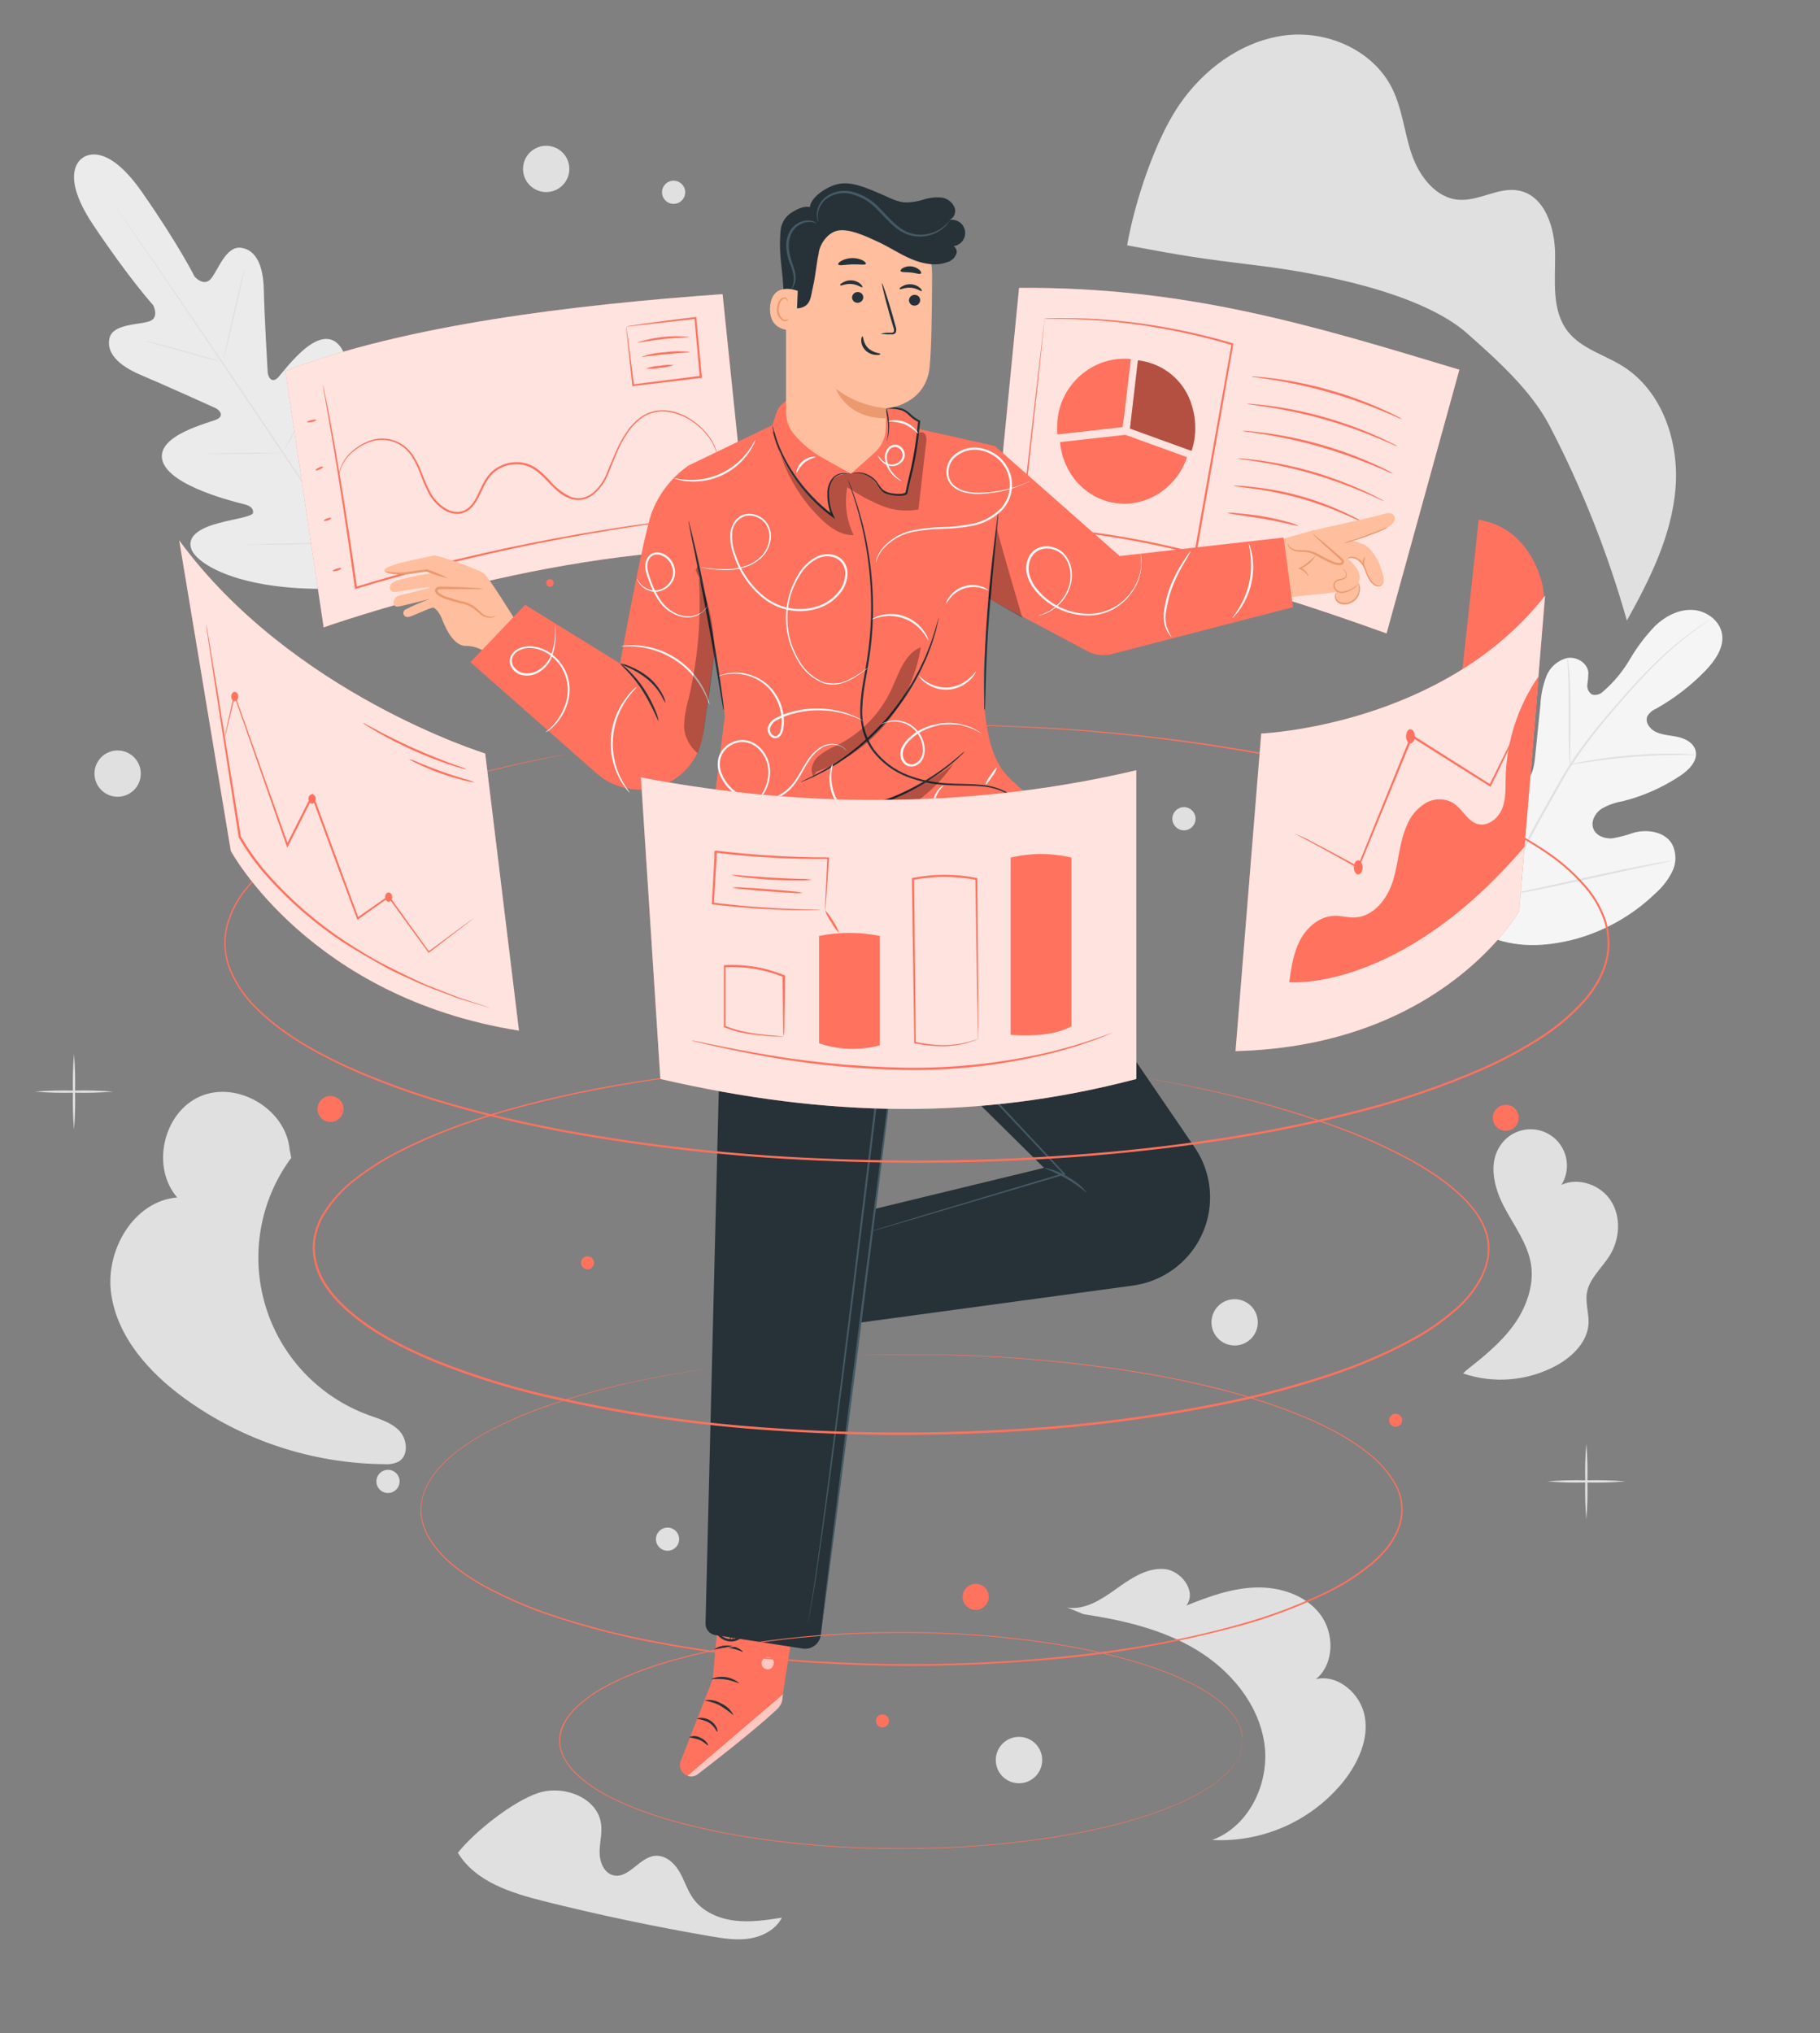 <svg height="545" viewBox="0 0 488 545" width="488" xmlns="http://www.w3.org/2000/svg"><rect x="0" y="0" width="488" height="545" fill="#808080" stroke="none"/><g fill="none"><g transform="translate(9 9)"><g fill="#e0e0e0"><path d="m98.077 374.562c-2.183-2.291-5.403-3.164-8.372-4.255-13.287-4.893-23.493-15.753-27.548-29.313-4.054-13.56-1.484-28.236 6.939-39.612l-.448-2.302c-1.015-10.757-14.005-18.459-23.938-14.182s-13.295 18.95-6.2 27.11c-11.647.96-19.353 14.182-17.705 25.801 1.648 11.618 10.108 21.055 19.539 27.961 15.612 11.374 34.396 17.577 53.716 17.739 1.312.113 2.63-.125 3.82-.687 2.729-1.604 2.38-5.957.196-8.258z"/><path d="m422.654 327.51c2.674-4.364 3.056-10.2.338-14.52-2.718-4.32-8.678-6.491-13.317-4.364 2.848-4.567 1.453-10.577-3.116-13.424s-10.583-1.452-13.432 3.115c-3.1 4.789-1.463 11.215 1.201 16.266 2.663 5.051 6.32 9.818 7.193 15.415s-1.31 11.651-4.759 16.364c-3.449 4.713-8.045 8.4-12.597 12l-.862.829c8.305 2.823 17.413 2.031 25.106-2.182 4.279-2.367 8.241-6.284 8.525-11.16.153-2.727-.862-5.455-.448-8.16.557-3.862 4.05-6.742 6.167-10.178z"/><path d="m187.913 505.856c-4.246-.524-8.503-2.378-11.003-5.847-1.594-2.182-2.369-4.931-3.755-7.287-1.386-2.356-3.799-4.484-6.549-4.222-4.213.415-7.062 6.24-11.178 5.215-2.467-.622-3.646-3.524-3.657-6.066-.011-2.542.72-5.084.404-7.637-.884-7.102-10.01-10.593-16.821-8.367-6.811 2.226-17.138 10.418-21.58 16.037 4.672 7.757 14.245 10.768 23.021 12.971 14.736 3.687 29.6 6.818 44.59 9.393 3.515.6 7.106 1.178 10.621.622s7.019-2.422 8.645-5.586c-4.17.665-8.536 1.309-12.739.775z"/><path d="m356.942 451.156c-1.092-6.066-7.139-11.411-13.099-10.015 4.978-4.102 5.01-12.349 1.092-17.455-3.919-5.106-10.785-7.32-17.236-7.124-6.451.196-12.64 2.455-18.622 4.855 2.936-3.731-1.364-9.557-6.102-9.818-4.737-.262-8.984 2.695-12.837 5.455-3.853 2.76-8.285 5.629-12.979 4.898l4.366 1.767c10.534 1.593 21.155 4.047 30.269 9.546s16.635 14.466 18.207 24.993c1.572 10.528-3.973 22.31-13.961 25.997 13.713.718 26.924-5.251 35.443-16.015 3.755-4.866 6.549-11.029 5.458-17.084z"/><path d="m10.839 293.843c-.281-3.378-.376-6.768-.284-10.157-.092-3.392.003-6.786.284-10.168.288 3.381.382 6.776.284 10.168.099 3.388.004 6.779-.284 10.157z"/><path d="m21.351 283.643c-3.496.281-7.005.376-10.512.284-3.503.092-7.008-.003-10.501-.284 3.492-.287 6.998-.382 10.501-.284 3.506-.099 7.016-.004 10.512.284z"/><path d="m416.345 398.289c-.288-3.377-.382-6.768-.284-10.157-.099-3.392-.004-6.786.284-10.168.281 3.381.376 6.776.284 10.168.092 3.388-.003 6.779-.284 10.157z"/><path d="m426.857 388.122c-3.496.294-7.005.393-10.512.295-3.507.099-7.016 0-10.512-.295 3.496-.281 7.005-.376 10.512-.284 3.506-.092 7.015.003 10.512.284z"/><path d="m354.661 49.583c-.288-3.381-.382-6.776-.284-10.168-.099-3.388-.004-6.779.284-10.157.281 3.378.376 6.768.284 10.157.092 3.392-.003 6.786-.284 10.168z"/><path d="m365.173 39.415c-3.496.288-7.005.382-10.512.284-3.506.099-7.016.004-10.512-.284 3.496-.281 7.005-.376 10.512-.284 3.506-.092 7.015.003 10.512.284z"/><ellipse cx="22.541" cy="198.387" rx="6.211" ry="6.207"/><path d="m270.446 462.818c.004 2.516-1.509 4.787-3.833 5.753-2.325.966-5.003.437-6.784-1.341s-2.316-4.453-1.354-6.778c.962-2.325 3.232-3.841 5.749-3.841 1.649-.003 3.232.65 4.399 1.814s1.823 2.745 1.823 4.393z"/><path d="m328.256 345.477c.006 3.425-2.765 6.208-6.193 6.218-3.427.01-6.215-2.757-6.229-6.182-.014-3.425 2.751-6.215 6.178-6.233 1.651-.009 3.238.64 4.409 1.803 1.172 1.163 1.832 2.744 1.835 4.394z"/><path d="m143.661 36.284c0 3.428-2.781 6.207-6.211 6.207s-6.211-2.779-6.211-6.207 2.781-6.207 6.211-6.207 6.211 2.779 6.211 6.207z"/><ellipse cx="169.99" cy="403.613" rx="3.111" ry="3.109"/><path d="m98.143 388.122c.004 1.259-.751 2.396-1.913 2.88s-2.502.221-3.394-.667c-.892-.888-1.16-2.227-.679-3.39s1.616-1.922 2.875-1.922c.824-.003 1.615.322 2.199.904s.912 1.371.912 2.195z"/><path d="m174.727 42.546c0 1.717-1.393 3.109-3.111 3.109s-3.111-1.392-3.111-3.109c0-1.717 1.393-3.109 3.111-3.109 1.716.006 3.105 1.395 3.111 3.109z"/><path d="m311.566 210.485c0 1.717-1.393 3.109-3.111 3.109s-3.111-1.392-3.111-3.109 1.393-3.109 3.111-3.109 3.111 1.392 3.111 3.109z"/></g><path d="m13.241 33.274s-6.921 3.567 2.773 18.055c9.693 14.488 16.046 21.47 16.046 21.47s1.823 3.415-1.092 4.364c-2.914.949-9.704.644-10.61 4.484-.906 3.84 2.26 7.266 8.274 9.818 6.015 2.553 18.917 8.357 20.096 8.902 1.179.545 2.412 2.062.502 3.011-1.91.949-16.646 4.266-14.649 11.171 1.998 6.906 19.877 11.106 21.831 11.608s2.489 1.233 2.456 2.269-5.098 1.691-9.246 2.804c-4.148 1.113-8.733 3.142-7.292 7.026 1.441 3.884 12.629 11.084 37.572 10.582l11.538-.982 5.109-10.451c9.573-23.019 6.931-36.001 3.853-38.826-3.078-2.826-6.648.764-9.202 4.222-2.554 3.458-5.01 7.931-5.993 7.637-.982-.295-1.463-1.091-1.212-3.12s2.849-20.16-2.849-24.535-14.19 8.127-15.751 9.567c-1.561 1.44-2.543-.316-2.62-1.582s-.906-15.579-1.037-22.037c-.131-6.458-2.019-10.724-6.069-11.302-4.05-.578-6.135 5.847-8.056 8.237s-4.443-.524-4.443-.524-4.192-8.466-14.19-22.768-15.882-9.011-15.882-9.011" fill="#ebebeb"/><path d="m92.347 150.473c-7.27-10.528-19.867-29.455-30.782-45.677-10.916-16.222-20.74-30.852-27.999-41.456l-8.558-12.48c-1.004-1.462-1.779-2.607-2.325-3.393-.251-.393-.458-.687-.6-.895-.142-.207-.186-.316-.186-.316l.218.295.633.873 2.358 3.36c2.063 2.924 5.01 7.178 8.645 12.448 7.292 10.528 17.214 25.135 28.119 41.368 10.905 16.233 23.48 35.161 30.695 45.732" fill="#e0e0e0"/><path d="m29.756 82.366c.281.012.559.056.83.131.524.098 1.288.273 2.183.502 1.867.436 4.443 1.091 7.259 1.92l7.226 2.084 2.183.622c.277.048.546.136.797.262-.28-.014-.559-.058-.83-.131-.524-.098-1.288-.273-2.183-.502-1.867-.469-4.432-1.178-7.259-1.986l-7.215-2.029-2.183-.611c-.278-.058-.549-.146-.808-.262z" fill="#e0e0e0"/><path d="m50.976 87.057c-.087 0 1.092-5.378 2.62-12 1.528-6.622 2.882-11.913 2.969-11.891.087.022-1.092 5.389-2.62 12-1.528 6.611-2.871 11.913-2.969 11.891z" fill="#e0e0e0"/><path d="m66.586 112.694c.093-.27.222-.527.382-.764l1.092-2.029c.961-1.713 2.281-4.08 3.646-6.742 1.364-2.662 2.511-5.116 3.275-6.895l.971-2.116c.103-.265.235-.517.393-.753-.054.279-.142.55-.262.807-.196.524-.491 1.255-.873 2.182-.753 1.811-1.877 4.287-3.275 6.96-1.397 2.673-2.718 5.029-3.733 6.709-.513.84-.939 1.505-1.244 1.964-.103.236-.228.462-.371.676z" fill="#e0e0e0"/><path d="m46.479 112.672c.258-.059.522-.084.786-.076l2.183-.087c1.823 0 4.366-.098 7.095-.131 2.729-.033 5.272 0 7.084 0h2.183c.261-.03.525-.03.786 0-.258.057-.522.083-.786.076l-2.183.087c-1.823.055-4.366.109-7.095.142-2.729.033-5.272 0-7.084 0h-2.183c-.262.024-.525.02-.786-.011z" fill="#e0e0e0"/><path d="m57.395 137.054c.331-.06.668-.089 1.004-.087l2.751-.12c2.325-.087 5.534-.175 9.082-.251 3.548-.076 6.757-.12 9.082-.142h2.762c.334-.025.67-.025 1.004 0-.329.075-.667.108-1.004.098l-2.751.109c-2.325.087-5.534.175-9.082.251-3.548.076-6.757.131-9.093.142h-2.751c-.334.03-.67.03-1.004 0z" fill="#e0e0e0"/><path d="m82.468 136.367c.124-.34.278-.668.458-.982l1.354-2.618c1.146-2.182 2.707-5.269 4.366-8.727 1.659-3.458 3.035-6.546 4.028-8.837l1.19-2.706c.13-.336.287-.66.469-.971-.084.351-.197.694-.338 1.025-.251.655-.611 1.593-1.092 2.749-.939 2.302-2.303 5.455-3.951 8.902-1.648 3.447-3.275 6.48-4.432 8.662-.611 1.091-1.092 1.964-1.463 2.564-.168.33-.365.644-.589.938z" fill="#e0e0e0"/><path d="m388.052 241.097c-12.302-10.724-13.47-28.288-11.265-43.736.36-2.586.371-5.346 1.856-7.484 1.485-2.138 4.519-3.382 6.713-2.04 1.823 1.091 2.423 3.436 3.275 5.455 1.177 2.619 3.068 4.854 5.458 6.447 1.561 1.036 3.548 1.778 5.272 1.091 2.369-.982 2.958-4.036 3.22-6.622.495-4.8.982-9.6 1.463-14.4.123-2.59.665-5.143 1.605-7.56.962-2.435 3.052-4.247 5.6-4.855 2.522-.425 5.403 1.32 5.643 3.895-.015 1.074-.106 2.146-.273 3.207-.152 1.087.364 2.159 1.31 2.716 1.071.252 2.196-.079 2.958-.873 2.839-2.463 5.254-5.374 7.15-8.618 1.896-3.237 4.168-6.24 6.768-8.946 2.718-2.575 6.298-4.462 10.01-4.276s7.39 2.891 7.936 6.546-1.976 7.189-4.595 9.873c-3.887 3.99-8.332 7.397-13.197 10.113-.931.397-1.714 1.076-2.238 1.942-.742 1.658.699 3.535 2.336 4.276 1.845.851 3.951.873 5.938 1.331s4.061 1.571 4.617 3.546c.775 2.749-1.725 5.269-4.093 6.84-4.728 3.153-9.964 5.467-15.478 6.84-2.008.332-3.939 1.027-5.698 2.051-1.67 1.156-2.849 3.371-2.118 5.291.731 1.92 3.035 2.749 5.065 2.596 2.001-.352 3.969-.87 5.884-1.549 3.679-.96 8.219-.218 10.162 3.076 1.168 2.286 1.201 4.986.087 7.298-1.116 2.268-2.675 4.289-4.585 5.946-6.34 6.122-14.189 10.458-22.748 12.568-8.514 1.964-16.21 1.909-24.014-1.953" fill="#f5f5f5"/><path d="m393.106 231.791c3.492-8.171 7.454-16.134 11.865-23.848l3.428-6.087c1.092-1.996 2.249-3.971 3.46-5.847 2.356-3.584 4.907-7.037 7.641-10.342 2.576-3.164 5.13-6.087 7.543-8.793 2.412-2.706 4.726-5.182 6.921-7.353 3.446-3.443 7.158-6.609 11.101-9.469 1.397-1.004 2.511-1.756 3.275-2.247l.862-.567.306-.175c-.082.084-.173.157-.273.218l-.841.6c-.742.524-1.834 1.298-3.209 2.324-3.892 2.91-7.562 6.104-10.981 9.557-2.183 2.182-4.454 4.669-6.855 7.375-2.401 2.706-4.945 5.64-7.499 8.815-2.702 3.299-5.22 6.744-7.543 10.32-1.201 1.855-2.314 3.818-3.438 5.826l-3.428 6.087c-4.386 7.702-8.34 15.642-11.843 23.782" fill="#e0e0e0"/><path d="m411.968 196.008c-.081-.358-.125-.724-.131-1.091-.065-.731-.109-1.778-.153-3.087-.087-2.596-.087-6.197-.076-10.157.011-3.96 0-7.56-.153-10.157-.065-1.298-.12-2.346-.175-3.066-.038-.363-.038-.728 0-1.091.11.355.18.721.207 1.091.109.72.218 1.767.317 3.066.218 2.596.327 6.197.306 10.178-.022 3.982 0 7.451-.065 10.157v3.076c.008.362-.017.723-.076 1.08z" fill="#e0e0e0"/><path d="m445.741 193.39c-.443.04-.889.04-1.332 0-.862 0-2.107 0-3.635 0-3.067 0-7.303.153-12.007.524s-8.885.895-11.92 1.364c-1.517.218-2.74.436-3.591.578-.434.099-.876.157-1.321.175.416-.165.847-.285 1.288-.36.841-.196 2.063-.469 3.58-.731 3.024-.556 7.248-1.091 11.931-1.505 3.993-.333 8.001-.46 12.007-.382 1.539 0 2.783.109 3.646.185.455.004.909.055 1.354.153z" fill="#e0e0e0"/><path d="m393.575 231.278c-.079-.134-.141-.277-.186-.425-.109-.338-.262-.753-.437-1.255-.371-1.091-.873-2.695-1.463-4.68-1.19-3.96-2.663-9.48-4.203-15.6-1.539-6.12-2.958-11.662-4.061-15.644-.535-1.931-.982-3.524-1.321-4.713-.142-.513-.251-.938-.349-1.287-.049-.149-.082-.302-.098-.458.085.134.148.282.186.436l.437 1.255c.382 1.091.884 2.695 1.474 4.669 1.19 3.971 2.653 9.491 4.192 15.611 1.539 6.12 2.958 11.651 4.061 15.644.546 1.931.993 3.524 1.321 4.713l.36 1.276c.056.146.085.302.087.458z" fill="#e0e0e0"/><path d="m439.104 221.798c-.149.057-.302.101-.458.131l-1.321.284-4.879 1.025c-4.115.862-9.824 2.116-16.057 3.502-6.233 1.385-11.953 2.607-16.09 3.382-2.074.382-3.744.687-4.912.862l-1.343.207c-.155.029-.314.029-.469 0l.458-.131 1.321-.284 4.879-1.025c4.115-.862 9.824-2.116 16.057-3.513 6.233-1.396 11.953-2.596 16.09-3.371 2.074-.393 3.744-.687 4.912-.862l1.343-.207c.155-.029.314-.029.469 0z" fill="#e0e0e0"/><path d="m293.227 56.729c1.976-11.368 7.401-27.982 13.896-37.517 6.495-9.535 16.504-17.029 27.988-18.666s24.014 3.818 29.145 14.106c2.762 5.531 3.275 11.902 5.283 17.739 2.008 5.837 6.418 11.695 12.586 12.164 5.458.425 10.73-3.513 16.101-2.466 7.008 1.364 9.704 9.982 9.748 17.106.044 7.124-.982 15.044 3.406 20.662 3.58 4.604 9.726 6.186 14.671 9.273 10.708 6.677 15.282 20.455 14.19 33.023-1.092 12.568-6.877 24.197-13.022 35.204-5.116-18.072-12.065-35.574-20.74-52.234-4.967-9.513-14.038-17.597-22.061-24.721-12.324-10.909-39.362-16.157-55.724-18.164-16.363-2.007-19.244-2.444-35.432-5.455" fill="#e0e0e0"/></g><g transform="translate(76 77)"><path d="m117.747 1.847c-40.524 2.915-84.776 8.237-117.222 20.592l10.254 68.746s62.88-22.316 114.052-20.766z" fill="#ff725e"/><path d="m117.747.325c-40.524 2.915-84.776 8.237-117.222 20.592l10.254 68.746s62.88-22.316 114.052-20.766z" fill="#fff" opacity=".8" transform="translate(0 1.522)"/><g fill="#ff725e"><path d="m114.784 61.348-.394.065-1.148.163-4.373.542c-1.924.228-4.274.509-6.996.9-2.722.39-5.827.78-9.237 1.344-13.676 2.092-32.5 5.549-52.943 10.838-7.106 1.821-13.96 3.696-20.224 5.647l-.317.087v-.314c-2.186-15.759-4.307-29.35-5.936-39.017-.831-4.79-1.498-8.67-1.957-11.282-.23-1.29-.404-2.298-.536-3.013 0-.325-.087-.585-.12-.78-.014-.09-.014-.181 0-.271.036.083.062.171.077.26 0 .195.098.455.175.77.142.715.35 1.712.623 3.002.525 2.612 1.257 6.438 2.11 11.25 1.727 9.624 3.914 23.215 6.144 39.017l-.361-.217c6.286-1.973 13.118-3.858 20.257-5.679 17.473-4.464 35.171-8.016 53.019-10.643 3.422-.531 6.559-.889 9.259-1.246 2.7-.358 5.083-.618 7.007-.813l4.438-.444 1.159-.098c.089-.03.18-.052.273-.065z"/><path d="m116.205 44.636s-.153-.477-.47-1.376c-.522-1.274-1.225-2.467-2.088-3.544-1.365-1.711-3.032-3.161-4.919-4.281-.525-.347-1.148-.607-1.749-.921-.643-.279-1.304-.514-1.979-.704-1.457-.459-2.996-.607-4.515-.434-1.664.18-3.249.798-4.591 1.788-1.449 1.095-2.692 2.434-3.673 3.956-2.186 3.132-3.509 6.947-5.149 10.903-.801 2.091-2.111 3.953-3.815 5.419-.911.754-1.997 1.272-3.159 1.506-1.203.201-2.44.059-3.564-.412-4.613-1.81-6.668-7.088-11.336-8.67-2.292-.721-4.777-.518-6.92.564-1.045.515-1.978 1.229-2.744 2.103-.725.891-1.338 1.866-1.826 2.905-1.039 2.038-1.826 4.335-3.586 5.907-.864.799-1.972 1.291-3.148 1.398-1.136.067-2.27-.172-3.28-.694-1.884-1.036-3.448-2.561-4.526-4.411-.935-1.744-1.736-3.555-2.394-5.419-.613-1.708-1.408-3.347-2.372-4.888-.9-1.4-2.145-2.549-3.618-3.338-2.582-1.355-5.652-1.443-8.308-.238-2.034.83-3.842 2.122-5.28 3.772-.898 1.05-1.571 2.271-1.979 3.587-.284.9-.317 1.409-.361 1.398.026-.485.111-.965.251-1.431.363-1.354 1.015-2.614 1.913-3.696 1.438-1.706 3.262-3.05 5.324-3.923 2.746-1.278 5.937-1.21 8.625.184 1.544.807 2.854 1.994 3.804 3.447.99 1.563 1.807 3.227 2.438 4.964.664 1.83 1.464 3.609 2.394 5.322 1.041 1.772 2.554 3.227 4.373 4.205.925.479 1.964.7 3.006.639 1.06-.108 2.054-.557 2.831-1.279 1.618-1.463 2.405-3.674 3.444-5.744.506-1.085 1.145-2.104 1.902-3.035.814-.928 1.806-1.687 2.919-2.233 2.277-1.153 4.921-1.367 7.357-.596 2.482.813 4.263 2.71 5.914 4.422 1.489 1.815 3.353 3.293 5.466 4.335 1.034.435 2.172.567 3.28.379 1.073-.219 2.075-.696 2.919-1.387 1.633-1.412 2.894-3.198 3.673-5.202 1.629-3.913 3.061-7.782 5.247-10.957 1.01-1.568 2.299-2.942 3.804-4.053 1.41-1.018 3.065-1.65 4.799-1.832 1.57-.163 3.156.003 4.657.488.691.203 1.366.453 2.022.748 2.627 1.267 4.921 3.122 6.701 5.419.855 1.11 1.537 2.341 2.022 3.652.115.356.21.718.284 1.084-.004.069-.011.138-.022.206z"/><path d="m8.8 35.608c0 .152-.503.379-1.181.509-.678.13-1.257.108-1.279 0-.022-.108.492-.379 1.17-.509.678-.13 1.235-.152 1.29 0z"/><path d="m10.593 48.126c.066.152-.328.466-.885.726-.558.26-1.093.347-1.093.206s.339-.455.896-.715c.558-.26 1.017-.325 1.082-.217z"/><path d="m12.834 61.879c0 .152-.361.423-.918.618s-1.093.228-1.093.087c0-.141.361-.423.918-.618s1.039-.228 1.093-.087z"/><path d="m15.523 75.362c0 .152-.426.434-1.093.618s-1.159.238-1.203.087.415-.423 1.028-.618 1.213-.228 1.268-.087z"/><path d="m91.948 10.582c.427-.153.871-.255 1.323-.303.875-.141 2.186-.336 3.771-.564 3.28-.455 7.882-1.084 13.402-1.723h.262v.26c.426 4.617.929 9.928 1.454 15.564v.238.271h-.273l-18.114 2.168h-.251v-.238c-.503-4.715-.929-8.67-1.235-11.478-.131-1.322-.23-2.374-.317-3.176-.044-.36-.066-.722-.066-1.084.089.379.154.762.197 1.149.12.802.262 1.875.448 3.251.361 2.796.853 6.676 1.454 11.337l-.273-.217 18.114-2.287-.251.303v-.228c-.503-5.636-.973-10.957-1.388-15.574l.284.228z"/><path d="m108.783 13.314c0 .173-3.116.163-6.92.574-3.804.412-6.854 1.084-6.898.878 4.454-1.433 9.16-1.927 13.818-1.452z"/><path d="m108.979 17.345c0 .163-2.908.271-6.461.618-3.553.347-6.439.78-6.472.618 2.079-.666 4.236-1.063 6.417-1.181 2.16-.3 4.351-.319 6.515-.054z"/><path d="m104.639 20.857c-1.184.441-2.431.694-3.695.748-1.233.248-2.497.314-3.75.195 1.182-.435 2.425-.687 3.684-.748 1.237-.248 2.504-.314 3.761-.195z"/><path d="m315.307 22.114c-39.683-11.987-73.167-22.229-118.064-21.947l-6.865 70.047c46.69 4.097 62.311 7.131 105.405 22.597z"/></g><path d="m125.093 22.114c-39.683-11.987-73.167-22.229-118.064-21.947l-6.865 70.047c46.69 4.097 62.311 7.131 105.405 22.597z" fill="#fff" opacity=".8" transform="translate(190.214)"/><path d="m225.469 34.112 1.749-14.859c-4.358-.433-8.721.766-12.233 3.36-4.719 3.427-7.511 8.876-7.521 14.675-.019.723-.001 1.446.055 2.168l17.491-1.951z" fill="#ff725e"/><path d="m243.561 31.684c-1.699-5.868-6.474-10.361-12.473-11.738l-.525-.108-.339-.076-1.028-.152h-.087l-1.727 14.794-.415 3.49 16.529 5.983c.417-1.235.702-2.51.853-3.804.328-2.82.06-5.677-.787-8.389z" fill="#ff725e"/><path d="m16.624 12.176c-1.699-5.868-6.474-10.361-12.473-11.738l-.525-.108-.339-.076-1.028-.152h-.087l-1.727 14.794-.415 3.49 16.529 5.983c.417-1.235.702-2.51.853-3.804.328-2.82.06-5.677-.787-8.389z" fill="#000" opacity=".3" transform="translate(226.937 19.509)"/><path d="m225.72 39.564-17.491 1.951c.732 8.41 6.92 15.379 15.228 16.398 8.308 1.019 16.103-4.335 18.836-12.355l-16.529-5.983" fill="#ff725e"/><path d="m299.969 35.423c-.531-.16-1.047-.367-1.541-.618-.973-.444-2.394-1.084-4.165-1.788-4.593-1.905-9.294-3.54-14.08-4.899-4.793-1.363-9.663-2.449-14.583-3.251-1.88-.303-3.422-.52-4.482-.661-.555-.04-1.104-.135-1.64-.282.558-.022 1.118 0 1.673.065 1.093.076 2.613.238 4.515.488 9.929 1.338 19.614 4.076 28.762 8.129 1.749.78 3.148 1.452 4.099 1.951.505.248.988.538 1.443.867z" fill="#ff725e"/><path d="m298.767 42.707c-.53-.168-1.045-.378-1.541-.629-.973-.434-2.394-1.084-4.165-1.777-9.191-3.836-18.815-6.558-28.663-8.107-1.88-.303-3.422-.52-4.482-.661-.553-.054-1.101-.148-1.64-.282.558-.036 1.119-.014 1.673.065 1.093.065 2.613.228 4.515.477 4.957.673 9.86 1.694 14.671 3.056 4.811 1.367 9.519 3.065 14.091 5.083 1.749.78 3.148 1.452 4.099 1.951.508.225.992.501 1.443.824z" fill="#ff725e"/><path d="m297.564 50.044c-.531-.16-1.047-.367-1.541-.618-.973-.434-2.394-1.084-4.165-1.788-4.594-1.911-9.295-3.557-14.08-4.931-4.795-1.358-9.664-2.444-14.583-3.251-1.88-.293-3.411-.52-4.482-.661-.555-.04-1.104-.135-1.64-.282.558-.022 1.118 0 1.673.065 1.093.076 2.613.238 4.515.488 4.957.673 9.86 1.694 14.671 3.056 4.814 1.357 9.523 3.056 14.091 5.083 1.749.78 3.148 1.452 4.099 1.951.509.249.993.546 1.443.889z" fill="#ff725e"/><path d="m295.159 57.36c-.514-.168-1.015-.375-1.498-.618-.94-.444-2.318-1.084-4.023-1.777-8.898-3.83-18.239-6.556-27.811-8.118-1.837-.303-3.28-.52-4.373-.661-.54-.041-1.075-.136-1.596-.282.544-.029 1.089-.007 1.629.065 1.039.065 2.536.228 4.373.488 4.824.672 9.592 1.694 14.266 3.056 4.676 1.379 9.246 3.088 13.676 5.116 1.694.78 3.05 1.452 3.957 1.951.49.216.959.477 1.399.78z" fill="#ff725e"/><path d="m289.934 63.191c-.463-.138-.913-.316-1.345-.531l-3.618-1.593c-7.919-3.56-16.325-5.937-24.946-7.056l-3.925-.542c-.483-.044-.962-.127-1.432-.249.483-.057.971-.057 1.454 0 .94 0 2.285.173 3.946.358 8.705.913 17.185 3.311 25.067 7.088 1.52.715 2.722 1.322 3.553 1.767.441.208.859.463 1.246.759z" fill="#ff725e"/><path d="m272.301 64.014c-.954-.119-1.897-.311-2.82-.574-1.727-.401-4.121-.921-6.789-1.366s-5.105-.791-6.865-1.084c-.96-.082-1.911-.245-2.842-.488.962-.075 1.93-.046 2.886.087 1.782.152 4.231.412 6.92.878 2.29.386 4.557.9 6.789 1.539.943.231 1.857.57 2.722 1.008z" fill="#ff725e"/><path d="m204.075 8.426.918-.054 2.733-.087c2.405 0 5.903 0 10.363.228 12.341.814 24.551 2.995 36.403 6.503l.197.065v.206c-2.733 15.531-5.991 33.988-9.467 53.735-.142.802-.284 1.604-.426 2.384v.303l-.306-.076c-8.007-2.079-16.119-3.739-24.301-4.975-7.838-1.192-15.305-2.038-22.279-2.471h-.273v-.26c1.913-16.571 3.52-30.444 4.646-40.209.568-4.834 1.028-8.67 1.334-11.272.153-1.279.284-2.265.361-2.959 0-.314.077-.564.098-.759.022-.195 0-.249 0-.238.01.09.01.181 0 .271 0 .195 0 .455-.077.78-.066.704-.175 1.712-.306 3.013-.273 2.645-.689 6.503-1.203 11.337-1.093 9.754-2.58 23.573-4.373 40.101l-.24-.271c6.985.412 14.485 1.246 22.334 2.428 8.204 1.231 16.338 2.888 24.367 4.964l-.35.228c.142-.78.284-1.582.426-2.384 3.509-19.747 6.789-38.194 9.543-53.714l.164.271c-11.81-3.52-23.973-5.747-36.272-6.644-4.438-.293-7.958-.368-10.32-.358h-3.673z" fill="#ff725e"/></g><g transform="translate(103 49)"><path d="m133.358 181.42 38.683 8.546 5.912-8.546-.951-10.998-5.879-5.363h-20.259l-18.926 17.004" fill="#ff725e"/><path d="m1.581 16.83 38.683 8.546 5.912-8.546-.951-10.998-5.879-5.363h-20.259l-18.926 17.004" fill="#000" opacity=".3" transform="translate(131.777 164.59)"/><path d="m192.323 101.959 48.835-6.54 7.649-2.18s17.604-3.859 19.243-4.447c1.901-.676 2.688.076 2.885.785.317 1.09-.754 2.365-2.371 2.997-.546.218-9.474 3.27-9.474 3.27 1.025.218 2.033.51 3.016.872 2.131.719 4.174 3.466 5.201 6.671 1.027 3.205 1.038 4.186-.197 4.643-.48.145-.998.073-1.421-.196-.691-.417-1.211-1.066-1.464-1.831-1.716-5.112-4.917-5.515-4.917-5.515l-1.005.283s3.278 2.3 3.278 5.09c-.008.409-.097.813-.262 1.188.494 1.411.203 2.977-.765 4.117-.968 1.14-2.468 1.685-3.945 1.431-.699-.131-1.464-.545-1.563-1.243-.019-.377.06-.753.229-1.09.07-.189.128-.382.175-.578l-2.929.403s-6.633.545-9.485 1.09l-45.72 13.734c-3.036.92-6.315.587-9.103-.926-2.787-1.512-4.85-4.077-5.726-7.119-.933-3.297-.385-6.835 1.502-9.697 1.887-2.862 4.928-4.765 8.333-5.214z" fill="#ffbe9d"/><path d="m242.305 96.639c.213 1.031 1.061 1.812 2.109 1.94 1.005.207 2.054.076 3.071.207 3.038.414 5.409 3.172 8.458 3.433.426 0 .973 0 1.093-.458.12-.458-.208-.73-.503-.992l-7.649-6.725" fill="#ffbe9d"/><path d="m248.916 94.045c.32.182.621.398.896.643.546.447 1.344 1.09 2.306 1.918l3.377 2.888.962.839c.295.294.798.545.885 1.243.006.35-.202.669-.525.807-.259.107-.54.152-.82.131-.498-.038-.99-.137-1.464-.294-1.684-.706-3.316-1.529-4.885-2.463-.687-.351-1.424-.594-2.185-.719-.71-.109-1.41-.087-2.043-.131-1.061.03-2.081-.409-2.786-1.199-.448-.621-.361-1.09-.339-1.09.119.332.293.641.514.916.701.67 1.655 1.01 2.623.937.7-.014 1.4.008 2.098.065.811.116 1.6.355 2.338.708 1.559.9 3.172 1.705 4.83 2.409.43.133.874.221 1.322.262.426 0 .787-.12.743-.338-.044-.218-.35-.567-.677-.85l-.962-.85-3.278-2.987-2.185-2.049c-.514-.48-.776-.763-.743-.796z" fill="#eb996e"/><path d="m258.27 100.705c.632-.151 1.291-.151 1.923 0 .66.175 1.246.557 1.672 1.09.521.69.927 1.459 1.202 2.278.283.841.649 1.651 1.093 2.42.386.644.937 1.174 1.595 1.537.47.241 1.027.241 1.497 0 .317-.164.437-.327.426-.338-.011-.011-.175.087-.481.207-.439.146-.92.098-1.322-.131-.588-.37-1.076-.879-1.421-1.482-.439-.76-.805-1.559-1.093-2.387-.294-.851-.73-1.647-1.289-2.354-.473-.592-1.131-1.01-1.869-1.188-.492-.121-1.005-.121-1.497 0-.284.218-.448.327-.437.349z" fill="#eb996e"/><path d="m269.241 92.323c-.612.142-1.208.343-1.781.599l-4.24 1.559-4.24 1.493c-.604.161-1.19.384-1.748.665.625-.072 1.241-.211 1.836-.414 1.093-.316 2.644-.796 4.305-1.395 1.661-.599 3.158-1.188 4.218-1.657.58-.22 1.134-.506 1.65-.85z" fill="#eb996e"/><path d="m256.98 103.419s.131.174.382.447c.373.344.577.834.557 1.341-.051.325-.272.599-.579.719-.379.155-.775.264-1.18.327-.512.062-.983.31-1.322.698-.321.47-.402 1.064-.219 1.602.186.526.582.951 1.093 1.177.454.221.965.297 1.464.218.791-.169 1.553-.451 2.262-.839.489-.247.933-.575 1.311-.97.142-.143.247-.319.306-.512 0 0-.142.164-.415.403-.398.342-.843.624-1.322.839-.692.344-1.427.593-2.185.741-.911.159-1.812-.323-2.185-1.166-.151-.426-.094-.897.153-1.275.282-.318.67-.523 1.093-.578.43-.079.848-.211 1.246-.392.382-.179.646-.541.699-.959.006-.577-.256-1.125-.71-1.482-.251-.207-.437-.36-.448-.338z" fill="#eb996e"/><path d="m255.931 109.49s-.208 0-.481.229c-.384.34-.587.841-.546 1.352.095.767.59 1.426 1.3 1.733.849.34 1.796.34 2.644 0 .855-.298 1.594-.859 2.109-1.602.413-.601.658-1.301.71-2.027.04-.486-.016-.974-.164-1.439-.036-.174-.11-.338-.219-.48.119.621.159 1.255.12 1.886-.203 1.506-1.238 2.77-2.677 3.27-.766.298-1.616.298-2.382 0-.617-.243-1.064-.788-1.18-1.439-.055-.443.084-.888.382-1.221.219-.164.404-.229.382-.262z" fill="#eb996e"/><path d="m247.812 105.49s0-.349-.317-.85c-.418-.665-1.044-1.175-1.781-1.45v.327c.378-.177.744-.381 1.093-.61 1.292-.748 2.352-1.838 3.06-3.15-.991 1.056-2.089 2.006-3.278 2.834-.372.229-.732.436-1.093.61l-.372.196.393.131c.68.24 1.276.672 1.716 1.243.404.425.525.73.579.719z" fill="#eb996e"/><path d="m263.012 100.28c-.066-.065-.579.501-.645 1.406-.066.905.372 1.526.459 1.471.087-.054-.142-.665-.076-1.45.066-.785.361-1.363.262-1.428z" fill="#eb996e"/><path d="m35.164 117.229s-7.125-11.521-8.392-12.502c-1.268-.981-12.556-5.101-13.517-4.796-.962.305-14.643 2.627-13.113 4.251 1.53 1.624 11.113-.142 11.113-.142l1.289.643s-8.25 1.308-9.988 2.311-1.093 2.867.47 2.714 8.665-1.537 9.092-1.243c.426.294-7.791 1.929-8.676 2.442-1.191.709-1.311 2.812.197 2.714.885-.065 8.633-2.06 8.633-2.06-2.288.844-4.528 1.811-6.709 2.899-.929.883-.197 2.18 1.093 1.918.918-.196 5.256-2.267 6.48-2.529 0 0 1.093.305 2.185 2.616.481 1.09 2.688 7.793 6.72 7.706 3.573-.076 7.081 2.856 7.081 2.856z" fill="#ffbe9d"/><path d="m.208 104.215c.773.4 1.622.633 2.491.687.933.133 1.878.173 2.819.12 1.093-.12 2.185-.273 3.388-.447l2.557-.371h-.153c1.91.783 3.884 1.399 5.901 1.842-1.828-.961-3.732-1.771-5.693-2.42h-.066-.087l-2.535.338-3.355.49c-.909.07-1.823.07-2.732 0-1.552-.109-2.513-.338-2.535-.24z" fill="#eb996e"/><path d="m29.821 115.867c-.952.675-2.228.675-3.18 0-.973-.589-1.727-1.482-2.655-2.18-2.776-1.962-6.786-1.493-9.474-3.586-.372-.283-.743-.763-.535-1.188.208-.425.721-.436 1.169-.425l11.266.262" fill="#ffbe9d"/><path d="m26.412 108.793c-.397-.099-.804-.15-1.213-.153-.787 0-1.923-.12-3.278-.174l-4.928-.196h-1.431c-.575-.109-1.169.017-1.65.349-.287.288-.361.724-.186 1.09.127.286.322.537.568.73.437.338.909.627 1.41.861 1.907.692 3.861 1.249 5.846 1.668.819.247 1.596.614 2.306 1.09.656.447 1.202.992 1.759 1.439.845.81 2.003 1.209 3.169 1.09.841-.153 1.093-.61 1.093-.61-.341.183-.711.308-1.093.371-1.075-0-2.102-.442-2.841-1.221-.514-.447-1.093-1.014-1.748-1.526-.746-.516-1.568-.913-2.437-1.177-1.944-.444-3.86-1.004-5.737-1.679-.456-.212-.888-.472-1.289-.774-.361-.294-.535-.698-.339-.85.197-.153.71-.185 1.191-.174h1.421 4.939 3.278c.402.001.802-.05 1.191-.153z" fill="#eb996e"/><path d="m90.698 372.54-2.59 28.58-8.6 22.029c-.294.759-.26 1.606.094 2.339.354.733.997 1.287 1.775 1.531.911.287 1.904.116 2.666-.458 4.841-3.673 22.576-17.298 22.653-19.402.087-2.431 4.764-30.019 4.764-30.019z" fill="#ff725e"/><path d="m.514 21.991 25.537-21.8-.131 1.21c-.122 1.045-.609 2.014-1.377 2.736-2.054 1.918-7.857 7.107-21.276 17.44-.784.602-1.819.77-2.754.447z" fill="#fff" opacity=".6" transform="translate(80.863 405.038)"/><path d="m.914.796c-.785.456-1.104 1.425-.743 2.256.421.78 1.372 1.108 2.185.752.837-.477 1.177-1.508.787-2.387-.53-.797-1.597-1.034-2.415-.534" fill="#fff" opacity=".6" transform="translate(101.181 394.58)"/><path d="m89.343 415.29c-.175.065-.645-1.504-2.262-2.507-.999-.532-2.088-.872-3.213-1.003 0-.065.372-.251 1.093-.273.893.001 1.767.263 2.513.752.754.47 1.352 1.153 1.716 1.962.229.654.219 1.068.153 1.068z" fill="#263238"/><path d="m86.862 418.898c-.142.109-.962-.926-2.393-1.515-.901-.277-1.816-.503-2.743-.676.956-.451 2.07-.414 2.994.098 1.606.665 2.306 2.038 2.142 2.093z" fill="#263238"/><path d="m93.692 410.843c-1.114-.948-2.297-1.812-3.54-2.583-2.12-1.145-4.141-1.275-4.12-1.472 1.537-.228 3.106.097 4.426.916 1.417.632 2.563 1.744 3.235 3.139z" fill="#263238"/><path d="m95.211 402.21c-.098.164-1.595-.676-3.65-.981-2.054-.305-3.726 0-3.77-.185 2.501-.998 5.348-.55 7.42 1.166z" fill="#263238"/><path d="m96.161 393.85c-1.2-.536-2.469-.902-3.77-1.09-1.318-.004-2.63.168-3.901.512 0-.065.306-.382 1.016-.687.925-.386 1.93-.543 2.929-.458 1.001.079 1.97.389 2.83.905.677.382.973.752.896.818z" fill="#263238"/><path d="m92.654 391.135c-.055-.365-.025-.738.087-1.09.211-.977.612-1.902 1.18-2.725.368-.635.931-1.136 1.606-1.428.478-.145.995.02 1.3.414.265.394.374.871.306 1.341-.361 1.962-2.066 3.392-4.065 3.412-1.96-.024-3.711-1.225-4.437-3.041-.176-.455-.148-.963.076-1.395.282-.413.796-.602 1.279-.469.687.229 1.299.64 1.77 1.188.711.705 1.289 1.532 1.705 2.442.179.319.29.672.328 1.036-.621-1.162-1.409-2.227-2.338-3.161-.434-.456-.975-.797-1.574-.992-.263-.079-.547.022-.699.251-.126.292-.126.623 0 .916.666 1.548 2.18 2.563 3.868 2.594 1.688-.018 3.14-1.199 3.497-2.845.055-.323-.007-.655-.175-.937-.159-.226-.446-.323-.71-.24-.575.238-1.06.65-1.388 1.177-.745 1.08-1.292 2.283-1.617 3.553z" fill="#263238"/><path d="m117.076 389.315 21.451-169.44-6.862-39.393-40.431 2.18-5.059 203.525c-.048 1.518 1.018 2.845 2.513 3.128l23.56 3.63c1.125.171 2.272-.118 3.181-.801.909-.683 1.504-1.703 1.649-2.829z" fill="#263238"/><path d="m137.904 225.554 39.022 38.521-56.134 13.614 3.989 28.253 75.989-10.311c6.493-.887 12.338-4.389 16.173-9.69 5.888-8.14 6.036-19.085.372-27.381l-59.205-86.677-26.444 8.6z" fill="#263238"/><path d="m135.751 215.755c.636 1.556 1.09 3.18 1.355 4.84.462 1.616.729 3.281.798 4.959-.628-1.559-1.082-3.182-1.355-4.84-.449-1.619-.717-3.282-.798-4.959z" fill="#455a64"/><path d="m130.036 281.22.929-.305 2.732-.85 10.468-3.172 38.093-11.423-.098.36-46.835-49.758.492-.153c-.929 7.815-1.901 15.979-2.885 24.307-4.83 40.33-9.376 76.867-12.883 103.267-1.748 13.2-3.278 23.871-4.371 31.239-.623 3.662-1.093 6.54-1.464 8.447-.197.948-.361 1.668-.47 2.18s-.175.741-.175.741 0-.262.12-.752.24-1.243.415-2.18c.393-1.918.765-4.785 1.355-8.458 1.093-7.379 2.535-18.05 4.218-31.261 3.42-26.4 7.89-62.926 12.72-103.277.994-8.328 1.967-16.492 2.896-24.307l.066-.6.415.436 46.715 49.846.24.262-.339.098-38.148 11.249-10.512 3.063-2.743.785c-.59.218-.951.218-.951.218z" fill="#455a64"/><path d="m117.437 386.121c-.153 0 4.305-35.97 9.955-80.322 5.649-44.352 10.359-80.268 10.512-80.246.153.022-4.294 35.97-9.944 80.322-5.649 44.352-10.359 80.257-10.523 80.246z" fill="#455a64"/><path d="m131.577 197.824c.391.841.692 1.722.896 2.627.481 1.635 1.093 3.935 1.639 6.485s.973 4.883 1.224 6.54c.192.906.284 1.831.273 2.758-.31-.873-.534-1.775-.667-2.692-.404-1.864-.874-4.077-1.388-6.54-.514-2.463-1.093-4.643-1.464-6.54-.262-.859-.434-1.743-.514-2.638z" fill="#455a64"/><path d="m134.079 194.5s.546-.534 1.584-.174c.613.224 1.062.755 1.18 1.395.155.806-.195 1.625-.885 2.071-.707.378-1.573.287-2.185-.229-.505-.432-.702-1.122-.503-1.755.109-.406.372-.753.732-.97.251-.142.415-.142.426-.109-.376.295-.645.705-.765 1.166-.108.472.066.965.448 1.264.463.363 1.098.418 1.617.142.485-.333.739-.912.656-1.493-.08-.477-.391-.885-.83-1.09-.464-.199-.973-.274-1.475-.218z" fill="#455a64"/><path d="m188.421 270.669c-.12.12-2.317-1.897-5.464-3.706-3.147-1.809-5.988-2.747-5.934-2.91 2.216.387 4.334 1.21 6.229 2.42 1.981 1.049 3.737 2.475 5.169 4.196z" fill="#455a64"/><path d="m104.084 64.975-22.401 10.791 9.66 67.231-3.792 30.171c-.493 3.888.986 7.766 3.945 10.344l36.181-.708 25.308-13.854 11.638-1.962-4.764-22.966 2.185-32.58 26.477 14.094c2.039 1.089 4.415 1.373 6.655.796l48.507-12.568-2.524-18.661-43.95 4.959-33.471-29.495-24.915-5.592-4.415-7.314h-25.494l-1.825 1.33c-.852.639-1.494 1.515-1.847 2.518z" fill="#ff725e"/><path d="m81.682 75.766c-4.656 3.195-8.185 7.771-10.086 13.08-2.557 7.935-8.338 40.014-8.338 40.014l-25.45-15.718-14.665 15.38 33.875 29.844c5.201 4.577 12.643 5.603 18.894 2.605 5.214-2.509 8.821-7.457 9.605-13.178l4.163-30.422z" fill="#ff725e"/><path d="m158.109 171.882-1.574-2.311-16.752 3.085-3.082 7.118z" fill="#ffbe9d"/><path d="m91.495 183.512c14.971 6.006 30.957 3.793 45.207-3.739 4.305-2.278 8.294-5.101 12.621-7.347 4.327-2.245 9.113-3.891 13.976-3.553 4.863.338 9.758 3.008 11.703 7.466 1.945 4.458 0 10.518-4.579 12.186l1.617 1.439c6.72-3.117 9.911-12.143 6.633-18.781-2.513-5.079-7.802-8.12-11.67-12.273-5.693-6.104-6.283-17.92-6.327-27.119" fill="#ff725e"/><path d="m124.332 77.979c-.364.029-.729.029-1.093 0-1.002.08-1.943.513-2.655 1.221-.953 1.209-1.424 2.727-1.322 4.262.009 1.97.422 3.917 1.213 5.722l.426.937-.82-.61c-2.022-1.496-3.912-3.163-5.649-4.981-3.718-3.822-6.663-8.322-8.676-13.254-.591-1.494-1.063-3.032-1.41-4.6-.128-.578-.212-1.164-.251-1.755.546 2.108 1.225 4.179 2.033 6.202 2.104 4.828 5.066 9.237 8.742 13.015 1.715 1.791 3.571 3.443 5.551 4.938l-.404.338c-.436-.979-.748-2.008-.929-3.063-.188-.951-.273-1.919-.251-2.888-.079-1.638.472-3.245 1.541-4.491.774-.74 1.802-1.157 2.874-1.166.366.016.729.075 1.082.174z" fill="#263238"/><path d="m125.665 77.979c1.847-.796 4.579.371 5.901 1.875.874 1.003 1.366 2.376 2.513 3.03 1.147.654 4.797 1.166 5.857.36 0 0 .645-3.106.994-4.36 1.216-4.898 2.046-9.884 2.481-14.911-3.519-1.711-2.546-3.957-8.895-3.521.916 2.891.996 5.982.229 8.916" fill="#ff725e"/><path d="m134.757 69.335c-.066 0 .229-.839.361-2.387.145-2.185-.122-4.377-.787-6.464l-.076-.262h.262c1.571-.204 3.167-.063 4.677.414.821.376 1.563.905 2.185 1.559.646.612 1.383 1.119 2.185 1.504l.175.087v.185c-.284 2.649-.601 5.537-1.093 8.524-.328 1.951-.721 3.837-1.18 5.635s-.82 3.532-1.202 5.167v.109l-.066.054c-.572.323-1.223.478-1.88.447-.585.008-1.169-.028-1.748-.109-.555-.079-1.103-.199-1.639-.36-.531-.143-1.022-.408-1.431-.774-.636-.713-1.2-1.487-1.683-2.311-.466-.628-1.053-1.158-1.727-1.559-.94-.606-2.028-.945-3.147-.981-.398.021-.793.079-1.18.174.358-.211.764-.327 1.18-.338 1.154-.031 2.293.272 3.278.872.727.405 1.363.954 1.869 1.613.486.779 1.046 1.509 1.672 2.18.834.591 1.82.931 2.841.981.554.073 1.113.102 1.672.087.547.018 1.089-.106 1.574-.36l-.098.153c.372-1.646.721-3.412 1.169-5.199.448-1.788.841-3.662 1.158-5.603.503-2.965.83-5.842 1.093-8.48l.153.272c-.865-.409-1.661-.95-2.36-1.602-.563-.619-1.243-1.123-2-1.482-1.437-.464-2.957-.62-4.458-.458l.186-.272c.642 2.143.854 4.391.623 6.616-.079.601-.203 1.195-.372 1.777-.038.203-.1.401-.186.589z" fill="#263238"/><path d="m172.085 172.22s0-.425 0-1.243c-.097-1.192-.471-2.345-1.093-3.368-.997-1.604-2.379-2.934-4.021-3.869-2.215-1.175-4.663-1.845-7.168-1.962-2.776-.251-5.857-.098-9.168-.327-3.537-.194-7.024-.929-10.337-2.18-3.693-1.411-6.92-3.819-9.321-6.954-1.245-1.675-2.154-3.573-2.677-5.592-.522-2.076-.728-4.218-.612-6.355.164-4.36 1.158-8.404 1.759-12.371.6-3.811.965-7.655 1.093-11.51.32-10.971-1.258-21.915-4.666-32.351-.459-1.493-.885-2.627-1.158-3.401-.131-.371-.229-.665-.306-.894-.041-.098-.071-.2-.087-.305 0 0 .055.087.142.283.087.196.208.512.361.872.306.763.765 1.886 1.268 3.379 1.449 4.184 2.589 8.468 3.409 12.818 1.202 6.468 1.725 13.044 1.563 19.62-.122 3.881-.487 7.751-1.093 11.587-.59 3.989-1.574 8.066-1.737 12.306-.332 4.116.789 8.219 3.169 11.598 2.333 3.059 5.473 5.411 9.07 6.791 3.259 1.242 6.69 1.977 10.173 2.18 3.278.24 6.36.12 9.179.403 2.584.145 5.102.872 7.365 2.126 1.67.979 3.062 2.367 4.043 4.033.614 1.056.959 2.246 1.005 3.466.015.317-.003.635-.055.948-.066.207-.087.273-.098.273z" fill="#263238"/><path d="m155.738 152.371c-.377.474-.798.912-1.257 1.308-.415.403-.94.894-1.574 1.428s-1.333 1.177-2.185 1.798c-1.927 1.514-3.945 2.908-6.043 4.175-5.154 3.1-10.735 5.432-16.566 6.921-2.377.604-4.789 1.059-7.223 1.362-1.038.164-1.978.218-2.808.283-.83.065-1.541.109-2.131.12-.604.052-1.21.052-1.814 0 .595-.112 1.198-.181 1.803-.207.579 0 1.289-.098 2.109-.207.82-.109 1.759-.174 2.786-.36 2.407-.366 4.793-.861 7.147-1.482 2.873-.778 5.694-1.735 8.447-2.867 2.742-1.162 5.407-2.498 7.977-4 2.096-1.235 4.124-2.581 6.076-4.033.841-.6 1.563-1.21 2.185-1.722s1.191-.97 1.628-1.352c.452-.423.934-.812 1.442-1.166z" fill="#263238"/><path d="m148.7 116.63c-.004.204-.037.405-.098.599l-.382 1.7c-.189.9-.43 1.788-.721 2.66-.328 1.025-.645 2.18-1.158 3.466-.251.632-.503 1.297-.765 1.984s-.623 1.373-.94 2.104c-.634 1.472-1.464 2.954-2.306 4.534-3.834 6.8-8.903 12.828-14.949 17.778-1.421 1.09-2.743 2.18-4.087 3.052-.656.447-1.279.905-1.912 1.297l-1.825 1.09c-1.093.73-2.262 1.253-3.224 1.755-.809.432-1.641.821-2.491 1.166l-1.617.676c-.187.083-.38.149-.579.196.166-.122.346-.224.535-.305l1.563-.763c.688-.316 1.519-.719 2.448-1.254s2.033-1.09 3.158-1.809l1.792-1.09c.623-.392 1.235-.861 1.89-1.308 1.311-.883 2.612-1.962 4.01-3.074 2.952-2.491 5.697-5.218 8.206-8.153 2.457-2.976 4.671-6.144 6.622-9.472.852-1.57 1.694-3.03 2.328-4.48.339-.719.688-1.406.973-2.082l.787-1.962c.546-1.232.885-2.398 1.235-3.412.35-1.014.623-1.897.82-2.627l.481-1.668c.04-.209.109-.411.208-.599z" fill="#263238"/><path d="m102.619 188.984c-.755-.362-1.434-.865-2-1.482-2.923-2.846-4.566-6.75-4.557-10.824-.041-.831.07-1.662.328-2.452.098 0 0 .948.076 2.442.219 3.926 1.79 7.657 4.447 10.562 1.016 1.101 1.803 1.679 1.705 1.755z" fill="#263238"/><path d="m101.822 180.493c.164 0-.142 1.45 0 3.161.142 1.711.677 3.052.525 3.128-1.248-1.866-1.45-4.24-.535-6.289z" fill="#263238"/><path d="m91.036 141.471c-.07-.163-.114-.336-.131-.512-.076-.403-.164-.894-.273-1.482-.229-1.373-.546-3.27-.918-5.45-.765-4.611-1.858-10.976-3.169-17.985s-2.59-13.352-3.497-17.941c-.459-2.18-.841-4.055-1.093-5.45-.12-.589-.208-1.09-.284-1.471-.051-.173-.073-.354-.066-.534.08.159.138.327.175.501.109.403.229.883.382 1.461.328 1.264.776 3.106 1.3 5.385 1.093 4.556 2.393 10.9 3.715 17.898 1.322 6.998 2.328 13.407 2.994 18.029.339 2.322.59 4.196.743 5.45.066.6.12 1.09.164 1.504.02.201.006.404-.044.6z" fill="#263238"/><path d="m160.972 141.471c-.034-.176-.052-.355-.055-.534 0-.425 0-.937 0-1.548 0-1.352 0-3.27 0-5.701 0-4.807.262-11.445.82-18.759.557-7.314 1.289-13.919 1.858-18.693.295-2.322.535-4.229.721-5.646.087-.61.164-1.123.229-1.537.018-.178.055-.353.109-.523.029.181.029.364 0 .545 0 .414-.076.926-.12 1.537-.131 1.428-.317 3.335-.535 5.668-.47 4.774-1.093 11.38-1.694 18.693s-.83 13.93-.983 18.726c-.066 2.333-.12 4.251-.164 5.69l-.055 1.548c-.015.184-.06.364-.131.534z" fill="#263238"/><path d="m73.596 144.283c-.186.076-1.628-3.891-4.371-8.208-2.743-4.316-6.065-7.03-5.923-7.172.806.473 1.542 1.057 2.185 1.733 1.607 1.545 3.036 3.263 4.262 5.123 1.203 1.869 2.228 3.847 3.06 5.908.37.836.635 1.715.787 2.616z" fill="#263238"/><path d="m75.476 139.52c-.451-.702-.86-1.43-1.224-2.18-1-1.659-2.279-3.134-3.781-4.36-1.534-1.214-3.211-2.235-4.994-3.041-.758-.301-1.489-.666-2.185-1.09.82.117 1.619.352 2.371.698 1.88.713 3.635 1.717 5.201 2.976 1.564 1.276 2.848 2.861 3.77 4.654.417.726.701 1.519.841 2.343z" fill="#263238"/><g fill="#fafafa"><path d="m86.731 113.36s-.055.174-.229.48c-.265.441-.601.835-.994 1.166-1.489 1.236-3.445 1.762-5.354 1.439-2.804-.585-5.24-2.301-6.731-4.741-.881-1.372-1.613-2.834-2.185-4.36-.306-.796-.612-1.602-.874-2.452-.29-.885-.394-1.82-.306-2.747.109-.965.587-1.851 1.333-2.474.78-.561 1.773-.738 2.699-.48 1.688.472 3.033 1.745 3.595 3.401.546 1.476.381 3.12-.448 4.458-.714 1.146-1.821 1.994-3.114 2.387-1.078.322-2.235.269-3.278-.153-.769-.3-1.46-.769-2.022-1.373-.359-.37-.648-.802-.852-1.275-.142-.327-.186-.501-.164-.512.309.598.702 1.149 1.169 1.635.564.546 1.238.966 1.978 1.232.968.346 2.023.369 3.005.065 1.184-.384 2.189-1.181 2.83-2.245.734-1.218.867-2.705.361-4.033-.518-1.495-1.746-2.635-3.278-3.041-.751-.202-1.552-.058-2.185.392-.62.532-1.011 1.281-1.093 2.093-.197 1.69.568 3.346 1.093 4.916.563 1.53 1.296 2.993 2.185 4.36 1.401 2.344 3.696 4.02 6.36 4.643 1.811.332 3.679-.111 5.147-1.221.515-.461.971-.985 1.355-1.559z"/><path d="m129.698 130.07-.306.251c-.219.185-.525.414-.907.709-1.178.898-2.436 1.686-3.759 2.354-.97.484-2.004.829-3.071 1.025-1.28.227-2.596.141-3.836-.251-2.949-1.157-5.397-3.309-6.917-6.082-4.292-7.147-4.216-16.089.197-23.162 1.197-2.075 2.99-3.746 5.147-4.796 1.159-.499 2.435-.661 3.683-.469 1.294.174 2.469.842 3.278 1.864.794 1.068 1.161 2.394 1.027 3.717-.096 1.311-.501 2.58-1.18 3.706-1.426 2.262-3.562 3.991-6.076 4.916-2.49.926-5.175 1.203-7.802.807-2.543-.393-4.953-1.391-7.026-2.91-3.86-2.933-6.743-6.96-8.272-11.554-.865-2.092-1.21-4.362-1.005-6.616.168-1.094.607-2.128 1.279-3.008.653-.876 1.599-1.491 2.666-1.733 2.029-.376 4.107.345 5.464 1.897 1.212 1.45 1.698 3.371 1.322 5.221-.288 1.646-1.069 3.166-2.24 4.36-1.049 1.052-2.307 1.873-3.693 2.409-2.209.852-4.575 1.223-6.939 1.09-1.464-.069-2.923-.218-4.371-.447l-1.147-.185-.382-.076h.393l1.147.131c1.005.098 2.491.294 4.371.338 2.324.109 4.645-.262 6.819-1.09 1.337-.531 2.547-1.337 3.551-2.365 1.116-1.16 1.851-2.631 2.109-4.218.339-1.73-.122-3.52-1.257-4.872-1.273-1.418-3.195-2.071-5.07-1.722-1.966.593-3.372 2.319-3.551 4.36-.195 2.172.15 4.359 1.005 6.366 1.499 4.485 4.316 8.416 8.086 11.281 2.01 1.457 4.341 2.414 6.797 2.79 2.528.386 5.112.12 7.507-.774 2.396-.871 4.433-2.512 5.792-4.665.627-1.056 1.001-2.242 1.093-3.466.127-1.182-.196-2.369-.907-3.324-.73-.916-1.788-1.513-2.95-1.668-1.147-.178-2.321-.03-3.388.425-2.056 1.005-3.764 2.599-4.906 4.578-2.302 3.609-3.463 7.824-3.333 12.099.078 3.726 1.121 7.368 3.027 10.573 1.458 2.71 3.82 4.827 6.677 5.984 2.239.651 4.643.413 6.709-.665 1.324-.647 2.592-1.401 3.792-2.256l.94-.654c.128-.09.268-.163.415-.218z"/><path d="m99.549 68.91c-.07.338-.188.665-.35.97-.391.86-.863 1.681-1.41 2.452-3.631 5.27-9.804 8.208-16.194 7.706-.941-.061-1.874-.21-2.786-.447-.344-.063-.676-.181-.983-.349 0-.098 1.442.316 3.792.403 6.21.254 12.145-2.569 15.856-7.543 1.41-1.875 1.967-3.248 2.076-3.194z"/><path d="m115.689 73.542c-1.106.326-2.149.838-3.082 1.515-.824.807-1.501 1.751-2 2.79-.066 0-.087-.436.131-1.09.617-1.697 2.089-2.941 3.868-3.27.667-.098 1.082-.011 1.082.054z"/><path d="m138.778 79.951c-.337-.072-.654-.217-.929-.425-.796-.496-1.493-1.135-2.054-1.886-.862-1.117-1.389-2.455-1.519-3.859-.073-.872.167-1.741.677-2.452.552-.829 1.541-1.256 2.524-1.09.954.241 1.71.966 1.989 1.907.283.866.093 1.816-.503 2.507-.95 1.169-2.539 1.607-3.956 1.09-.902-.347-1.668-.974-2.185-1.788-.207-.276-.346-.597-.404-.937 0 0 .197.316.59.807.538.707 1.271 1.241 2.109 1.537 1.236.41 2.597.015 3.42-.992.468-.561.612-1.324.382-2.016-.234-.742-.832-1.313-1.584-1.515-.766-.126-1.535.206-1.967.85-.428.607-.636 1.341-.59 2.082.099 1.318.556 2.584 1.322 3.662.749.979 1.653 1.83 2.677 2.518z"/><path d="m143.149 67.231c-1.063-1.027-2.284-1.877-3.617-2.518-1.409-.474-2.884-.724-4.371-.741 0-.065.47-.262 1.311-.316 1.12-.081 2.243.102 3.278.534 1.026.421 1.944 1.065 2.688 1.886.568.632.776 1.123.71 1.155z"/><path d="m173.2 79.919s-.066.054-.208.131l-.656.349c-.59.283-1.464.676-2.634 1.09-3.301 1.207-6.779 1.859-10.294 1.929-1.175.024-2.348-.089-3.497-.338-1.272-.259-2.456-.837-3.442-1.679-1.061-.952-1.676-2.304-1.694-3.728-.016-1.494.499-2.946 1.453-4.098 2.25-2.346 5.65-3.194 8.742-2.18 3.318.922 5.942 3.457 6.972 6.736.99 3.298.201 6.872-2.087 9.45-2.184 2.246-5.007 3.768-8.086 4.36-2.734.523-5.51.804-8.294.839-2.401.043-4.794.277-7.157.698-3.439.56-6.562 2.336-8.797 5.003-.764 1.018-1.334 2.167-1.683 3.39-.014-.083-.014-.168 0-.251 0-.164.076-.414.175-.719.294-.912.729-1.773 1.289-2.551 2.219-2.787 5.39-4.661 8.906-5.265 2.378-.457 4.791-.716 7.212-.774 2.752-.049 5.495-.341 8.196-.872 2.966-.579 5.684-2.047 7.791-4.207 2.153-2.435 2.892-5.807 1.956-8.916-.967-3.091-3.433-5.485-6.556-6.366-2.883-.927-6.043-.141-8.152 2.027-.884 1.054-1.364 2.386-1.355 3.76.003 1.291.551 2.521 1.508 3.39.939.803 2.067 1.354 3.278 1.602 1.111.251 2.248.372 3.388.36 3.479-.038 6.931-.623 10.228-1.733 1.158-.403 2.043-.763 2.644-1.014.273-.162.558-.305.852-.425z"/><path d="m145.947 122.723c-.098 0-.47-.916-1.475-2.18-2.606-3.415-6.939-5.044-11.157-4.196-1.584.305-2.502.763-2.546.676.724-.547 1.566-.92 2.459-1.09 4.396-1.122 9.026.621 11.583 4.36.562.712.951 1.544 1.136 2.431z"/><path d="m158.71 130.963c-.307.841-.822 1.591-1.497 2.18-3.205 3.269-8.339 3.674-12.02.948-.76-.486-1.387-1.153-1.825-1.94.076-.076.699.741 2.054 1.602 1.746 1.132 3.813 1.668 5.89 1.526 2.074-.192 4.032-1.044 5.584-2.431 1.235-1.046 1.727-1.951 1.814-1.886z"/><path d="m162.032 109.272c0 .087-.71-.316-1.869-.621-3.074-.849-6.361.199-8.37 2.67-.765.926-1.093 1.624-1.158 1.591.113-.674.403-1.306.841-1.831 1.971-2.802 5.572-3.952 8.807-2.812.661.175 1.264.521 1.748 1.003z"/><path d="m202.747 99.244c.085.264.151.533.197.807.073.33.117.665.131 1.003.04.461.04.924 0 1.384-.135 2.974-1.236 5.824-3.136 8.12-1.259 1.615-2.85 2.942-4.666 3.891-2.111 1.066-4.452 1.602-6.819 1.559-5.482-.1-10.632-2.638-14.042-6.921-.9-1.12-1.572-2.405-1.978-3.782-.389-1.361-.366-2.805.066-4.153.413-1.332 1.33-2.45 2.557-3.117 1.194-.581 2.551-.739 3.846-.447 1.238.237 2.378.832 3.278 1.711.816.835 1.429 1.846 1.792 2.954.619 1.983.599 4.11-.055 6.082-.524 1.627-1.405 3.116-2.579 4.36-.873.924-1.887 1.704-3.005 2.311-.696.372-1.428.671-2.185.894-.272.072-.55.123-.83.153 1.022-.313 2.01-.725 2.95-1.232 2.518-1.453 4.409-3.782 5.311-6.54.601-1.89.601-3.92 0-5.81-.341-1.035-.922-1.976-1.694-2.747-.826-.797-1.866-1.338-2.994-1.559-1.179-.257-2.411-.111-3.497.414-1.098.604-1.914 1.614-2.273 2.812-.4 1.241-.419 2.574-.055 3.826.383 1.308 1.021 2.526 1.88 3.586 3.306 4.146 8.284 6.617 13.594 6.747 4.345.121 8.496-1.79 11.222-5.167 1.872-2.227 2.999-4.983 3.224-7.881.001-1.091-.079-2.18-.24-3.259z"/><path d="m211.172 121.818c-.262-.213-.487-.467-.667-.752-.539-.745-.942-1.579-1.191-2.463-.33-1.326-.386-2.706-.164-4.055.257-1.628.622-3.238 1.093-4.818.95-2.839 2.265-5.543 3.912-8.044.612-.959 1.093-1.733 1.508-2.245.173-.287.383-.551.623-.785-.515 1.131-1.11 2.224-1.781 3.27-1.528 2.523-2.774 5.206-3.715 8.001-.45 1.556-.815 3.135-1.093 4.731-.249 1.282-.249 2.599 0 3.88.354 1.15.849 2.252 1.475 3.281z"/><path d="m231.869 96.737c.151.242.261.507.328.785.245.728.428 1.476.546 2.234.84 5.096-.331 10.319-3.267 14.573-.428.64-.911 1.241-1.442 1.798-.382.392-.601.6-.634.578s.732-.97 1.737-2.594c1.307-2.124 2.255-4.448 2.808-6.878.531-2.434.653-4.938.361-7.412-.186-1.907-.535-3.052-.437-3.085z"/><path d="m160.36 147.717c-.165-.066-.323-.15-.47-.251-.431-.264-.876-.504-1.333-.719-1.676-.807-3.481-1.312-5.333-1.493-2.74-.258-5.5.184-8.021 1.286-1.482.641-2.84 1.538-4.01 2.649-.621.563-1.152 1.217-1.574 1.94-.437.719-.629 1.561-.546 2.398.073.817.495 1.564 1.158 2.049.667.392 1.486.428 2.185.098 1.39-.749 2.192-2.258 2.033-3.826-.095-2.742-1.637-5.23-4.054-6.54-1.648-.849-3.543-1.096-5.354-.698-.659.172-1.308.379-1.945.621.138-.12.293-.219.459-.294.458-.229.937-.412 1.431-.545 1.872-.496 3.861-.294 5.595.567 2.592 1.351 4.26 3.984 4.371 6.9.026.846-.135 1.686-.47 2.463-.363.837-1.025 1.509-1.858 1.886-.886.424-1.927.37-2.765-.142-.807-.574-1.326-1.468-1.421-2.452-.1-.956.119-1.917.623-2.736.448-.775 1.016-1.474 1.683-2.071 1.223-1.148 2.64-2.071 4.185-2.725 2.606-1.11 5.456-1.527 8.272-1.21 1.889.214 3.719.791 5.387 1.7.455.238.889.511 1.3.818.339.185.492.305.47.327z"/><path d="m164.316 156.731c-.269.912-.718 1.761-1.322 2.496-.863 1.297-1.661 2.278-1.792 2.18.269-.912.718-1.761 1.322-2.496.863-1.286 1.661-2.267 1.792-2.18z"/><path d="m178.193 172.329c-.087 0-.24-.382-.623-.948-1.007-1.478-2.657-2.392-4.447-2.463-.677 0-1.093.054-1.093 0s.382-.294 1.093-.371c1.995-.156 3.89.896 4.808 2.67.306.632.328 1.101.262 1.112z"/><path d="m133.052 166.77c0 .076-1.311.741-3.42 1.951-2.767 1.5-5.275 3.432-7.431 5.722-2.114 2.324-3.487 5.223-3.945 8.328-.107 1.296-.085 2.6.066 3.891-.158-.322-.261-.669-.306-1.025-.194-.954-.245-1.931-.153-2.899.346-3.23 1.717-6.266 3.912-8.665 2.186-2.345 4.777-4.28 7.649-5.712 1.093-.556 1.989-.97 2.612-1.243.318-.169.661-.286 1.016-.349z"/><path d="m149.105 172.1s-.612-.36-1.191-1.308c-1.46-2.6-1.187-5.823.688-8.142.351-.486.832-.864 1.388-1.09.066.087-.47.49-1.093 1.341-1.561 2.276-1.806 5.204-.645 7.706.47.926.929 1.428.852 1.493z"/><path d="m124.015 152.349s-.197-.24-.634-.632c-.648-.54-1.436-.888-2.273-1.003-1.324-.195-2.675.083-3.814.785-1.481.98-2.719 2.285-3.617 3.815-1.093 1.657-1.989 3.651-3.377 5.592-1.47 2.104-3.582 3.679-6.021 4.491-2.717.903-5.678.731-8.272-.48-2.795-1.287-4.978-3.609-6.087-6.475-.573-1.466-.639-3.081-.186-4.589.498-1.459 1.506-2.69 2.841-3.466 1.255-.79 2.742-1.132 4.218-.97 1.401.2 2.708.82 3.748 1.777 1.92 1.761 2.997 4.255 2.961 6.856-.047 2.229-.754 4.395-2.033 6.224-1.036 1.505-2.385 2.769-3.956 3.706-1.174.703-2.434 1.253-3.748 1.635-.828.235-1.671.41-2.524.523l-.667.076h-.24c.29-.083.586-.145.885-.185.84-.155 1.669-.367 2.481-.632 1.283-.408 2.509-.975 3.65-1.689 1.507-.934 2.796-2.179 3.781-3.651 1.208-1.774 1.869-3.862 1.901-6.006.008-2.458-1.023-4.805-2.841-6.464-.962-.881-2.17-1.448-3.464-1.624-1.354-.144-2.716.171-3.868.894-1.211.72-2.129 1.843-2.59 3.172-.41 1.391-.344 2.879.186 4.229 1.062 2.721 3.137 4.927 5.792 6.158 2.464 1.162 5.281 1.333 7.868.48 2.345-.763 4.381-2.262 5.802-4.273 1.366-1.864 2.306-3.859 3.42-5.526.95-1.566 2.252-2.891 3.803-3.869 1.203-.713 2.622-.972 3.999-.73.862.13 1.668.509 2.317 1.09.228.22.417.479.557.763z"/><path d="m124.376 169.331c-.684-.323-1.285-.796-1.759-1.384-2.523-2.723-3.64-6.458-3.027-10.115.072-.77.315-1.515.71-2.18.098 0-.164.839-.306 2.18-.378 3.527.672 7.059 2.918 9.81.863 1.079 1.53 1.613 1.464 1.689z"/><path d="m128.397 144.207s-.765-.371-2.185-.926c-5-1.994-10.494-2.405-15.735-1.177-1.827.422-3.59 1.082-5.245 1.962-.832.433-1.457 1.178-1.737 2.071-.179.891.271 1.789 1.093 2.18.4.084.816-.048 1.093-.349.319-.34.545-.757.656-1.21.225-.949.31-1.926.251-2.899-.075-1.864-.552-3.689-1.399-5.352-.749-1.513-1.797-2.859-3.082-3.957-1.13-.949-2.422-1.687-3.814-2.18-2.027-.715-4.198-.932-6.327-.632-1.508.24-2.306.578-2.317.523.172-.113.36-.201.557-.262 2.659-.955 5.569-.955 8.228 0 1.445.485 2.792 1.223 3.978 2.18 1.357 1.125 2.472 2.512 3.278 4.077.893 1.728 1.4 3.628 1.486 5.57.064 1.032-.025 2.067-.262 3.074-.142.545-.416 1.046-.798 1.461-.437.46-1.089.648-1.705.49-.577-.191-1.049-.614-1.3-1.166-.248-.523-.332-1.108-.24-1.679.311-1.052 1.036-1.933 2.011-2.442 1.704-.905 3.524-1.572 5.409-1.984 3.176-.726 6.461-.848 9.682-.36 2.16.327 4.266.943 6.261 1.831.555.244 1.095.521 1.617.828.379.196.561.305.546.327z"/><path d="m43.24 147.335s.677-.523 1.759-1.613c1.522-1.55 2.692-3.409 3.431-5.45 1.163-2.984 1.064-6.311-.273-9.221-.801-1.689-1.996-3.162-3.486-4.295-1.57-1.223-3.475-1.941-5.464-2.06-.996-.03-1.984.175-2.885.6-.868.38-1.557 1.079-1.923 1.951-.285.857-.139 1.798.393 2.529.506.719 1.23 1.258 2.065 1.537 1.619.443 3.352.148 4.732-.807 1.245-.802 2.24-1.934 2.874-3.27.86-1.977 1.324-4.102 1.366-6.257 0-.719 0-1.308.076-1.777-.013-.205.006-.411.055-.61.031.202.031.408 0 .61v1.777c.084 2.241-.311 4.474-1.158 6.551-.648 1.409-1.677 2.609-2.972 3.466-1.494 1.054-3.382 1.386-5.147.905-.955-.301-1.784-.906-2.36-1.722-.638-.871-.814-1.996-.47-3.019.4-1.014 1.186-1.828 2.185-2.267.986-.467 2.068-.694 3.158-.665 2.12.113 4.153.874 5.824 2.18 1.557 1.194 2.801 2.746 3.628 4.523.755 1.597 1.129 3.347 1.093 5.112-.035 1.53-.339 3.043-.896 4.469-.799 2.066-2.049 3.928-3.661 5.45-.425.404-.886.769-1.377 1.09-.372.196-.557.305-.568.283z"/><path d="m65.892 163.554c-.329-.256-.617-.561-.852-.905-.717-.882-1.346-1.831-1.88-2.834-3.671-6.791-3.124-15.079 1.41-21.331.647-.92 1.378-1.778 2.185-2.562.296-.298.63-.554.994-.763.076.087-1.289 1.243-2.863 3.586-4.227 6.207-4.758 14.209-1.388 20.917.728 1.339 1.527 2.638 2.393 3.891z"/><path d="m87.245 139.847c-.098 0-.557-1.635-1.912-4.044-3.554-6.373-9.995-10.622-17.265-11.39-2.754-.305-4.48-.065-4.48-.174.39-.122.794-.191 1.202-.207 1.091-.089 2.187-.089 3.278 0 7.488.559 14.148 4.954 17.593 11.608.517.977.944 1.999 1.279 3.052.155.369.258.758.306 1.155z"/></g><path d="m1.279 14.928c-1.093.447-.951 2.104-.076 2.823.969.629 2.137.877 3.278.698 13.023-.73 24.975-7.426 32.378-18.138-9.835 8.077-22.838 11.14-35.306 13.952" fill="#000" opacity=".3" transform="translate(115.831 155.428)"/><path d="m.86 34.978c-1.093-1.646-.35-3.957 1.093-5.352 1.51-1.263 3.215-2.275 5.048-2.997 6.483-3.211 11.678-8.528 14.73-15.075 1.989-4.295 3.486-9.559 7.89-11.325-2.499 15.442-13.286 28.273-28.094 33.419" fill="#000" opacity=".3" transform="translate(114.293 124.26)"/><path d="m4.371.262c1.102 11.931.253 23.962-2.513 35.621-.722 2.442-1.13 4.966-1.213 7.51.182 2.749 1.495 5.302 3.628 7.052 1.814-4.175 1.847-8.197 2.612-12.688.688-4.044 1.847-13.494 1.847-13.636.164-8.262-1.792-15.347-4.983-22.792" fill="#000" opacity=".3" transform="translate(79.77 102.46)"/><path d="m.918.447c1.637 8.803 5.957 16.888 12.37 23.152 2.415 2.343 5.464 4.513 8.797 4.36-1.938-3.986-2.532-8.49-1.694-12.84 2.837 1.913 5.852 3.548 9.004 4.883 3.176 1.321 6.667 1.7 10.053 1.09l2.076-18.018c.149-.679.084-1.387-.186-2.027-.155-.307-.437-.53-.772-.609-.335-.08-.688-.008-.965.195-.178.232-.295.506-.339.796-1.224 5.286-1.912 10.028-3.147 15.325-.885.872-3.606.512-5.398-.153-1.563-.578-2.185-1.864-3.191-3.161-1.005-1.297-.852-1.09-2.382-1.722-2.819-1.188-8.228-.24-9.409 2.278s-.284 5.842.503 8.328c-7.876-5.124-13.56-12.988-15.943-22.062" fill="#000" opacity=".3" transform="translate(103.81 66.49)"/><path d="m2.59.3c-.219.436 6.808 24.067 6.808 24.067l-9.103-5.177z" fill="#000" opacity=".3" transform="translate(161.726 92.208)"/><path d="m107.755 23.98v37.616c.008 2.155.783 4.237 2.185 5.875 2.129 2.525 4.698 4.645 7.584 6.257l7.649 4.284 6.294-5.613c1.847-1.648 2.947-3.972 3.049-6.442.109-2.747.098-5.45.098-5.45s10.665-.763 11.67-11.249c.47-4.949.623-15.064.645-24.383.09-10.718-8.148-19.678-18.861-20.514h-.295c-5.287-.127-10.399 1.888-14.171 5.585-3.772 3.697-5.882 8.76-5.848 14.035z" fill="#ffbe9d"/><path d="m134.527 60.419c-4.859-.416-9.497-2.213-13.364-5.177 0 0 2.754 7.957 13.342 7.881z" fill="#eb996e"/><path d="m143.728 31.534c-.058.814-.757 1.433-1.574 1.395-.388-.003-.759-.162-1.029-.441-.269-.279-.415-.655-.403-1.042.058-.814.757-1.433 1.574-1.395.389-0.0.762.158 1.032.437.27.28.414.657.399 1.045z" fill="#263238"/><path d="m144.155 29.027c-.197.174-1.268-.763-2.885-.894s-2.874.589-3.027.371c-.153-.218.131-.425.688-.763.738-.424 1.589-.61 2.437-.534.843.064 1.644.397 2.284.948.47.425.59.785.503.872z" fill="#263238"/><path d="m128.474 30.771c-.058.814-.757 1.433-1.574 1.395-.389-.003-.761-.161-1.032-.44-.271-.279-.419-.654-.41-1.042.064-.811.759-1.427 1.574-1.395.39-0.0.764.157 1.036.437.272.279.419.657.407 1.046z" fill="#263238"/><path d="m128.233 28.013c-.208.174-1.279-.752-2.896-.883-1.617-.131-2.863.578-3.027.36-.164-.218.142-.425.688-.763.739-.433 1.593-.631 2.448-.567.842.069 1.641.401 2.284.948.459.458.601.817.503.905z" fill="#263238"/><path d="m133.107 40.461c.874-.201 1.77-.289 2.666-.262.415 0 .82 0 .907-.327.071-.422.01-.856-.175-1.243-.306-1.09-.623-2.115-.962-3.27-1.322-4.611-2.185-8.382-2.054-8.437.131-.054 1.41 3.641 2.732 8.251.317 1.09.623 2.18.907 3.27.222.517.253 1.097.087 1.635-.153.28-.42.479-.732.545-.236.031-.475.031-.71 0-.892.051-1.787-.004-2.666-.163z" fill="#263238"/><path d="m128.255 41.18c.262 0 .12 1.766 1.519 3.128 1.399 1.362 3.278 1.33 3.278 1.57 0 .24-.437.316-1.235.272-1.03-.071-2.002-.503-2.743-1.221-.713-.689-1.128-1.627-1.158-2.616-.011-.73.219-1.155.339-1.134z" fill="#263238"/><path d="m129.173 21.724c-.197.425-1.792.087-3.704.153s-3.497.458-3.715 0c-.098-.196.197-.589.852-.959 1.762-.921 3.851-.977 5.66-.153.677.381.994.752.907.959z" fill="#263238"/><path d="m143.947 24.307c-.317.338-1.399-.131-2.732-.262s-2.491 0-2.721-.36c-.109-.196.109-.556.634-.861 1.425-.725 3.148-.527 4.371.501.47.414.59.807.448.981z" fill="#263238"/><path d="m120.136 13.374h-.066c-1.801 1.196-3.064 3.046-3.519 5.156v.218c-.667 2.954-.841 6.006-1.53 8.96-.688 2.954-.557 5.21-3.53 5.875-1.59.351-3.233-.313-4.131-1.668-.215-.432-.31-.914-.273-1.395 0-7.281-1.421-10.104-.787-17.658.166-2.055 1.313-3.904 3.082-4.97 1.683-1.003 3.715-2.027 5.464-1.09 1.748.937 3.715 4.458 4.961 5.973" fill="#263238"/><path d="m110.902 28.983c-.164-.087-7.048-2.725-7.42 4.469-.372 7.194 6.961 6.082 6.983 5.875.022-.207.437-10.344.437-10.344z" fill="#ffbe9d"/><path d="m108.4 36.482s-.131.087-.35.174c-.301.125-.639.125-.94 0-.924-.648-1.422-1.746-1.3-2.867.011-.619.164-1.227.448-1.777.16-.45.532-.792.994-.916.301-.06.602.099.721.381.087.207 0 .349.066.36.066.011.164-.109.12-.403-.028-.183-.121-.349-.262-.469-.186-.163-.431-.242-.677-.218-.621.092-1.146.508-1.377 1.09-.334.609-.518 1.289-.535 1.984-.139 1.306.52 2.568 1.672 3.205.386.13.811.082 1.158-.131.24-.24.284-.392.262-.414z" fill="#eb996e"/><path d="m114.432 7.892c-1.541-3.019 3.661-6.736 7.3-7.565 3.639-.828 8.185 1.297 11.627 2.758 2.185.916 4.305 2.18 6.655 2.18 1.581-.029 3.15-.289 4.655-.774 1.511-.49 3.105-.672 4.688-.534 1.632.167 3.033 1.232 3.628 2.758.243.757.14 1.583-.28 2.258-.421.675-1.117 1.133-1.905 1.252 1.442-.643 3.137-.259 4.158.943 1.022 1.202 1.124 2.932.252 4.246-.872 1.314-2.509 1.895-4.017 1.427 1.093-.698 2.557.708 2.317 1.973-.386 1.251-1.403 2.207-2.677 2.518-3.114 1.09-6.556.36-9.594-.937-3.038-1.297-5.77-3.161-8.742-4.534-2.972-1.373-7.977-3.815-11.157-2.976-2.349.61-4.152 3.215-5.387 2.496-1.169-.749-1.911-2.007-2-3.39-.063-1.376.099-2.753.481-4.077" fill="#263238"/><path d="m151.705 10.104c-.055 0-.415.49-1.257 1.264-1.201 1.081-2.649 1.852-4.218 2.245-2.304.62-4.76.315-6.841-.85-2.349-1.286-4.262-3.651-6.502-5.919-2.064-2.269-4.776-3.851-7.769-4.534-2.521-.525-5.143.143-7.103 1.809-1.262 1.161-1.989 2.789-2.011 4.502-.001.454.065.906.197 1.341.041.155.107.303.197.436-.088-.584-.129-1.175-.12-1.766.124-1.598.869-3.084 2.076-4.142 1.861-1.483 4.295-2.048 6.622-1.537 2.845.68 5.42 2.2 7.387 4.36 2.185 2.18 4.163 4.632 6.688 5.984 3.824 2.009 8.515 1.293 11.561-1.766.316-.337.601-.702.852-1.09.186-.185.262-.327.24-.338z" fill="#455a64"/><path d="m109.099 28.525s.328-.174.645-.719c.427-.788.628-1.678.579-2.572 0-2.333-1.814-4.981-1.814-8.197-.056-1.491.348-2.964 1.158-4.218.702-.996 1.717-1.729 2.885-2.082.784-.253 1.62-.298 2.426-.131.579.142.874.305.907.251.033-.054-.24-.283-.82-.512-.852-.297-1.773-.331-2.644-.098-1.313.326-2.472 1.096-3.278 2.18-.93 1.354-1.397 2.971-1.333 4.611.056 1.593.4 3.162 1.016 4.632.492 1.142.831 2.344 1.005 3.575.098 1.143-.157 2.288-.732 3.281z" fill="#455a64"/></g><g fill="#ff725e" transform="translate(60 155)"><path d="m181.634 129.761h-1.626l-4.759.065c-4.191.065-10.369.229-18.316.611-7.946.382-17.661 1.092-28.892 2.401-5.599.677-11.603 1.441-17.923 2.489-6.32 1.048-12.978 2.27-19.909 3.853-6.931 1.583-14.19 3.46-21.525 5.872-7.685 2.436-15.152 5.514-22.321 9.202-3.76 1.962-7.34 4.252-10.697 6.844-3.497 2.606-6.461 5.86-8.732 9.584-.273.48-.557.95-.808 1.441l-.611 1.539-.317.775c-.087.262-.131.535-.207.808l-.382 1.615c-.355 2.222-.244 4.493.327 6.669 1.092 4.421 3.984 8.23 7.335 11.439 6.833 6.429 15.554 10.915 24.603 14.648 9.32 3.729 18.905 6.761 28.674 9.071 20.564 4.816 41.496 7.898 62.576 9.212 21.076 1.424 42.221 1.507 63.308.251 19.649-1.102 39.189-3.656 58.461-7.641 8.96-1.89 17.807-4.277 26.502-7.15 8.219-2.656 16.156-6.115 23.697-10.326 3.544-2.052 6.887-4.431 9.987-7.106 3.013-2.544 5.472-5.68 7.226-9.212l.546-1.332c.195-.436.348-.889.458-1.353l.327-1.375c.055-.229.131-.458.164-.688v-.709c.23-1.829.089-3.685-.415-5.458-.532-1.741-1.307-3.399-2.303-4.923-1.001-1.485-2.133-2.877-3.384-4.159-2.434-2.449-5.111-4.643-7.99-6.549-2.72-1.849-5.549-3.533-8.47-5.043-5.344-2.792-10.855-5.249-16.504-7.357-9.055-3.375-18.297-6.225-27.681-8.536-7.717-1.921-13.775-3.144-17.89-3.93-2.052-.404-3.635-.666-4.683-.873l-1.605-.306s2.183.317 6.309 1.092c4.126.775 10.184 1.932 17.923 3.831 9.403 2.267 18.665 5.088 27.735 8.448 5.669 2.096 11.203 4.542 16.569 7.324 2.935 1.516 5.777 3.204 8.514 5.054 2.907 1.929 5.609 4.149 8.066 6.626 1.265 1.296 2.412 2.703 3.427 4.202 1.032 1.555 1.837 3.25 2.39 5.032.527 1.843.676 3.774.437 5.676l-.055.72c0 .24-.109.469-.164.709l-.338 1.408c-.112.476-.269.94-.469 1.386l-.546 1.364c-1.778 3.588-4.27 6.775-7.324 9.365-3.121 2.706-6.49 5.111-10.064 7.182-7.557 4.235-15.512 7.716-23.751 10.391-8.711 2.891-17.577 5.293-26.556 7.193-19.297 3.989-38.863 6.543-58.538 7.641-21.112 1.266-42.282 1.186-63.384-.24-21.114-1.32-42.079-4.413-62.674-9.245-9.797-2.312-19.408-5.355-28.75-9.103-9.07-3.777-17.835-8.263-24.755-14.768-3.395-3.275-6.374-7.139-7.477-11.701-.582-2.241-.694-4.579-.327-6.866l.404-1.67c.065-.284.12-.557.207-.83l.317-.797.644-1.572c.251-.502.546-.993.819-1.484 2.316-3.778 5.336-7.076 8.896-9.715 3.388-2.602 6.996-4.903 10.784-6.877 7.193-3.694 14.685-6.772 22.398-9.202 7.4-2.401 14.626-4.279 21.568-5.851s13.622-2.816 19.953-3.809c6.331-.993 12.334-1.801 17.944-2.456 11.243-1.255 20.968-1.921 28.914-2.303 7.946-.382 14.135-.48 18.326-.513h6.385z"/><path d="m92.436 47.056s-.622.142-1.834.382c-1.212.24-3.023.589-5.392 1.092-4.737.982-11.712 2.5-20.564 4.923-10.764 2.878-21.283 6.604-31.457 11.145-2.958 1.353-5.992 2.849-9.016 4.563-3.134 1.745-6.157 3.684-9.049 5.807-3.06 2.226-5.861 4.789-8.35 7.641-2.652 2.99-4.589 6.543-5.665 10.391-1.052 4.06-.733 8.354.906 12.214 1.752 4.014 4.325 7.617 7.553 10.577 6.462 6.189 14.659 10.915 23.38 14.921 17.584 7.99 37.657 13.349 58.942 17.344 22.359 4.045 44.971 6.54 67.674 7.466 24.38 1.096 48.805.663 73.131-1.299 24.952-2.085 49.238-5.752 72.094-11.756 11.229-2.867 22.209-6.634 32.833-11.265 5.095-2.254 10.016-4.881 14.724-7.859 4.654-2.892 8.864-6.443 12.498-10.544 3.482-4.071 6.047-9.06 6.2-14.321.022-.652 0-1.305-.065-1.954-.025-.648-.094-1.293-.207-1.932l-.426-1.899c-.165-.625-.373-1.238-.622-1.834-.932-2.393-2.192-4.645-3.744-6.691-3.171-3.935-6.904-7.381-11.079-10.228-4.04-2.773-8.275-5.25-12.672-7.411-8.375-4.062-17.053-7.467-25.956-10.184-8.557-2.674-16.897-4.803-24.908-6.549-25.383-5.353-51.158-8.639-77.071-9.824-9.169-.469-16.307-.491-21.143-.611l-5.458-.12-1.866-.065h1.866l5.458.065c4.835.087 12.007.065 21.153.513 25.937 1.104 51.739 4.335 77.148 9.66 8.023 1.768 16.373 3.875 24.952 6.549 8.931 2.713 17.635 6.122 26.032 10.195 4.424 2.138 8.685 4.596 12.749 7.357 4.214 2.872 7.984 6.347 11.188 10.315 1.585 2.085 2.871 4.381 3.82 6.822.26.608.471 1.236.633 1.877l.448 1.943c.119.656.188 1.32.207 1.987.074.663.1 1.331.076 1.997-.107 2.705-.753 5.362-1.899 7.815-1.128 2.471-2.598 4.771-4.366 6.833-3.665 4.147-7.916 7.736-12.618 10.653-4.759 3.026-9.74 5.69-14.899 7.968-10.649 4.647-21.654 8.432-32.909 11.319-22.922 6.014-47.208 9.693-72.192 11.778-24.326 1.961-48.751 2.391-73.131 1.288-22.703-.94-45.315-3.446-67.674-7.499-21.339-4.028-41.477-9.409-59.072-17.464-8.732-4.071-16.973-8.787-23.489-15.052-3.264-3.003-5.866-6.654-7.641-10.719-1.664-3.951-1.978-8.34-.895-12.487 1.092-3.899 3.059-7.498 5.752-10.522 2.511-2.887 5.341-5.48 8.437-7.728 2.905-2.126 5.942-4.065 9.092-5.807 3.034-1.714 6.08-3.209 9.049-4.563 10.215-4.52 20.774-8.218 31.577-11.057 8.874-2.39 15.86-3.875 20.608-4.825 4.748-.95 7.149-1.332 7.149-1.332z"/><path d="m130.704 211.756-5.458.862c-3.569.568-8.819 1.474-15.532 2.936-8.138 1.756-16.158 4.02-24.013 6.778-4.903 1.744-9.681 3.822-14.299 6.222-2.516 1.307-4.937 2.788-7.248 4.432-2.452 1.706-4.691 3.7-6.669 5.938-1.014 1.168-1.899 2.442-2.641 3.799-.764 1.363-1.312 2.836-1.626 4.366-.055.393-.153.786-.186 1.19l-.076 1.201c0 .797.109 1.605.175 2.412.169.8.38 1.591.633 2.369l.458 1.146.229.579.306.535c1.675 2.963 3.898 5.582 6.549 7.717 2.731 2.253 5.678 4.231 8.798 5.905 6.569 3.512 13.459 6.389 20.575 8.59 7.525 2.38 15.178 4.337 22.922 5.862 16.657 3.268 33.535 5.286 50.493 6.036 18.193.897 36.425.58 54.575-.95 18.643-1.615 36.784-4.464 53.779-9.267 8.354-2.296 16.468-5.388 24.232-9.234 3.735-1.899 7.265-4.178 10.533-6.8.83-.622 1.539-1.386 2.303-2.074.764-.688 1.386-1.506 2.085-2.249 1.292-1.56 2.338-3.308 3.1-5.185 1.513-3.727 1.338-7.927-.48-11.516-1.863-3.405-4.421-6.381-7.51-8.732-6.014-4.781-12.847-8.001-19.516-10.675-6.477-2.538-13.109-4.663-19.855-6.364-6.484-1.67-12.782-2.991-18.818-4.05-19.116-3.265-38.458-5.035-57.85-5.294l-21.317-.109s7.586-.098 21.317 0c19.389.208 38.732 1.942 57.85 5.185 6.058 1.092 12.356 2.369 18.85 4.039 6.781 1.708 13.445 3.849 19.953 6.407 6.68 2.674 13.535 5.894 19.593 10.708 3.142 2.38 5.745 5.397 7.641 8.852 1.857 3.663 2.036 7.951.491 11.756-.776 1.906-1.836 3.684-3.144 5.272-.709.753-1.353 1.572-2.118 2.281-.764.709-1.474 1.463-2.314 2.085-3.286 2.646-6.838 4.943-10.599 6.855-7.78 3.859-15.913 6.962-24.286 9.267-17.614 4.772-35.638 7.878-53.833 9.278-18.172 1.53-36.426 1.847-54.641.95-16.969-.763-33.858-2.788-50.526-6.058-7.743-1.541-15.396-3.508-22.922-5.894-7.138-2.203-14.047-5.091-20.63-8.623-3.13-1.69-6.088-3.683-8.83-5.949-2.682-2.156-4.927-4.805-6.615-7.804l-.317-.546-.229-.589-.469-1.157c-.295-.786-.415-1.615-.633-2.412-.218-.797-.175-1.648-.175-2.467l.076-1.223c0-.404.131-.797.196-1.201.311-1.573.867-3.086 1.648-4.486.753-1.368 1.65-2.652 2.674-3.831 1.99-2.252 4.244-4.257 6.713-5.971 2.327-1.645 4.763-3.129 7.291-4.443 4.587-2.404 9.336-4.486 14.211-6.233 7.879-2.753 15.925-5.002 24.09-6.735 6.713-1.441 12.007-2.325 15.543-2.871 3.536-.546 5.49-.819 5.49-.819z"/><path d="m273.233 311.599c-.058-1.372-.365-2.722-.906-3.984-1.015-2.5-3.733-5.61-8.001-8.427-8.568-5.643-22.922-10.38-40.953-13.284-9.844-1.567-19.772-2.54-29.733-2.914-11.445-.476-22.908-.265-34.328.633-6.036.469-12.203 1.168-18.457 2.183-6.385.984-12.711 2.321-18.949 4.006-3.176.851-6.353 1.845-9.485 2.991-3.175 1.14-6.271 2.489-9.267 4.039-3.05 1.547-5.874 3.505-8.394 5.818-2.478 2.314-4.497 5.458-4.552 8.951-.055 3.493 2.063 6.636 4.541 8.961 2.49 2.299 5.281 4.248 8.295 5.796 2.994 1.554 6.09 2.903 9.267 4.039 3.133 1.157 6.309 2.183 9.485 3.002 6.241 1.685 12.57 3.022 18.96 4.006 6.254.993 12.421 1.692 18.457 2.183 11.423.903 22.89 1.115 34.339.633 9.99-.382 19.948-1.366 29.82-2.947 18.054-2.903 32.385-7.641 40.964-13.284 4.268-2.816 6.975-5.927 7.99-8.427.541-1.258.848-2.605.906-3.973 0 .164 0 .437-.076 1.037-.026.43-.103.855-.229 1.266-.126.58-.317 1.143-.568 1.681-1.004 2.521-3.711 5.654-7.979 8.492-8.579 5.676-22.922 10.446-40.986 13.371-9.865 1.575-19.816 2.559-29.798 2.947-11.455.484-22.93.279-34.361-.611-6.036-.48-12.203-1.168-18.468-2.183-6.397-.974-12.734-2.307-18.981-3.995-3.187-.851-6.363-1.845-9.507-3.002-3.185-1.145-6.291-2.498-9.3-4.05-3.067-1.56-5.909-3.528-8.448-5.851-1.274-1.191-2.356-2.572-3.209-4.093-1.849-3.1-1.849-6.964 0-10.064.874-1.522 1.979-2.899 3.275-4.082 2.539-2.323 5.381-4.291 8.448-5.851 3.005-1.549 6.108-2.902 9.289-4.05 3.154-1.157 6.331-2.183 9.518-3.002 6.245-1.681 12.578-3.015 18.97-3.995 6.265-.993 12.432-1.692 18.468-2.183 11.431-.896 22.905-1.1 34.361-.611 9.983.379 19.933 1.36 29.798 2.936 18.054 2.925 32.407 7.695 40.986 13.371 4.268 2.838 6.975 5.971 7.979 8.492.249.538.439 1.102.568 1.681.127.411.204.836.229 1.266-.011.633.011.917.022 1.081z"/><path d="m32.097 142.303c-.006 1.922-1.568 3.475-3.489 3.471-1.922-.004-3.477-1.564-3.475-3.486.002-1.922 1.56-3.478 3.482-3.478.925 0 1.813.368 2.466 1.024.653.655 1.019 1.544 1.016 2.469z"/><ellipse cx="343.745" cy="144.66" rx="3.482" ry="3.482"/><path d="m205.101 273.068c.004 1.415-.845 2.692-2.151 3.236-1.306.543-2.811.245-3.811-.755s-1.298-2.505-.755-3.812 1.821-2.156 3.236-2.151c1.923 0 3.482 1.559 3.482 3.482z"/><path d="m99.28 183.519c0 .706-.426 1.343-1.078 1.614-.653.27-1.404.121-1.903-.379-.499-.499-.649-1.251-.379-1.903.27-.653.907-1.078 1.613-1.078.965 0 1.746.782 1.746 1.746z"/><path d="m315.955 225.739c0 .707-.427 1.345-1.081 1.615-.654.27-1.406.118-1.905-.384-.499-.502-.645-1.255-.372-1.907.274-.652.914-1.075 1.621-1.071.96.006 1.736.786 1.736 1.746z"/><path d="m178.359 306.326c0 .707-.427 1.345-1.081 1.615-.654.27-1.406.118-1.905-.384-.499-.502-.645-1.255-.372-1.907.274-.652.914-1.075 1.621-1.071.96.006 1.736.786 1.736 1.746z"/><ellipse cx="87.459" cy="1.277" rx="1" ry="1"/></g><g transform="translate(48 139)"><path d="m256.694 150.246c-42.339 11.138-83.149 10.291-127.628 0l-5.22-80.852c45.964 8.891 92.104 7.762 132.826-1.911z" fill="#ff725e"/><path d="m132.848 82.942c-42.339 11.138-83.149 10.291-127.628 0l-5.22-80.852c45.964 8.891 92.104 7.762 132.826-1.911z" fill="#fff" opacity=".8" transform="translate(123.846 67.304)"/><g fill="#ff725e"><path d="m250.13 137.925c-.084.056-.176.1-.273.13l-.797.337c-.71.282-1.736.738-3.101 1.227-3.839 1.419-7.75 2.636-11.718 3.647-13.127 3.277-26.633 4.81-40.166 4.559-13.517-.27-26.984-1.701-40.253-4.277-5.1-.966-9.195-1.856-12.013-2.508-1.409-.315-2.501-.586-3.276-.771l-.841-.217c-.186-.054-.284-.087-.274-.098h.296l.852.163 3.276.662c2.828.586 6.945 1.422 12.013 2.323 13.26 2.459 26.701 3.835 40.187 4.114 13.487.255 26.952-1.204 40.067-4.342 5.013-1.259 9.009-2.518 11.74-3.485 1.376-.445 2.413-.868 3.134-1.086l.819-.282c.101-.055.213-.088.328-.098z"/><path d="m187.916 141.214c-5.363 1.446-11.04 1.257-16.293-.543v-28.767c5.376-1.085 10.917-1.085 16.293 0z"/><path d="m214.235 139.51c-.008-.076-.008-.152 0-.228 0-.163 0-.369 0-.619 0-.586 0-1.39-.076-2.41 0-2.117-.098-5.146-.175-8.934-.109-7.599-.273-18.313-.459-30.699l.218.261c-5.572-1.081-11.301-1.081-16.872 0l.229-.271v.564c.175 17.0.339 32.36.448 43.324l-.164-.195c2.338.505 4.718.796 7.109.868 1.798.031 3.594-.118 5.362-.445 1.11-.212 2.205-.499 3.276-.858l.819-.282c.097-.043.2-.072.306-.087l-.262.119-.83.358c-1.067.402-2.162.725-3.276.966-1.778.367-3.59.545-5.406.532-2.415-.029-4.822-.29-7.186-.782h-.153v-.217c-.164-10.964-.382-26.314-.622-43.314v-.814h.24c5.639-1.108 11.441-1.108 17.08 0l.218.054v.217c.098 12.44.175 23.177.24 30.841v8.891 2.356.608c0 .163-.055.195-.066.195z"/><path d="m239.286 136.134c-4.368 2.345-10.101 2.66-16.304 2.301v-47.526c5.358-1.281 10.946-1.281 16.304 0z"/><path d="m162.067 138.869s0-.445-.055-1.227c-.055-.782 0-1.943-.066-3.322 0-2.888-.076-6.893-.12-11.659l.153.228c-4.975-2.003-10.333-2.889-15.693-2.594l.262-.282v16.207l-.142-.217c2.026.816 4.135 1.413 6.29 1.78 1.933.347 3.626.543 5.034.684l3.276.271c.388.022.775.065 1.158.13-.385.026-.772.026-1.158 0-.764 0-1.867 0-3.276-.141-1.409-.141-3.123-.261-5.067-.575-2.2-.331-4.354-.91-6.421-1.726l-.142-.065v-.163c0-4.722 0-10.269 0-16.207v-.261h.284c5.444-.303 10.887.621 15.922 2.703l.164.054v.174c0 4.831-.098 8.891-.131 11.822 0 1.357 0 2.442-.066 3.257-.036.382-.105.759-.207 1.129z"/><path d="m169.712 96.826c-1.054.168-2.122.234-3.189.195-1.977 0-4.707 0-7.71-.185-3.003-.185-5.711-.456-7.644-.716-1.065-.084-2.118-.273-3.145-.564 1.062-.026 2.125.032 3.178.174 1.966.152 4.674.369 7.644.543s5.711.282 7.644.347c1.078-.013 2.155.056 3.222.206z"/><path d="m167.276 100.365c-.93.092-1.866.092-2.796 0-1.725-.087-4.106-.239-6.738-.434-2.632-.195-5.013-.413-6.727-.597-.933-.044-1.858-.183-2.763-.413.93-.092 1.866-.092 2.796 0 1.736.087 4.106.239 6.738.434 2.632.195 5.002.413 6.716.597.936.047 1.865.185 2.774.413z"/><path d="m173.239 105s0-.369 0-1.01c0-.64.055-1.628.109-2.801.109-2.453.273-5.905.481-10.15l.207.228c-10.084.091-20.162-.467-30.173-1.672l.317-.261v.434.456l-.055.912c0 .608-.066 1.216-.109 1.813-.066 1.205-.131 2.388-.207 3.55-.142 2.334-.273 4.592-.404 6.752l-.229-.282c8.736 1.086 16.261 1.52 21.601 1.726l6.257.185 1.638.054h.601c-.182.016-.364.016-.546 0-.371 0-.961 0-1.693.054-1.463 0-3.593 0-6.268 0-5.351-.109-12.908-.499-21.655-1.531h-.251v-.261c.12-2.171.251-4.418.382-6.752.066-1.162.131-2.345.207-3.55l.098-1.813v-.912-.456-.434l.317-.261c10.027 1.2 20.117 1.812 30.217 1.835h.218v.217c-.295 4.277-.535 7.773-.71 10.248-.087 1.151-.164 2.073-.218 2.746-.013.315-.057.627-.131.934z"/><path d="m176.963 111.09c-.835-.864-1.545-1.839-2.108-2.898-.72-.963-1.267-2.043-1.616-3.192.835.864 1.545 1.839 2.108 2.898.72.963 1.267 2.043 1.616 3.192z"/><path d="m.051 5.867 13.836 83.24s21.131 39.319 77.263 48.177l-9.053-74.295s-51.916-15.979-82.046-57.122z"/></g><path d="m.051 0 13.836 83.24s21.131 39.319 77.263 48.177l-9.053-74.295s-51.916-15.979-82.046-57.122z" fill="#fff" opacity=".8" transform="translate(0 5.867)"/><path d="m83.909 131.336-.349-.087-1.092-.293-3.953-1.205c-1.715-.543-3.844-1.086-6.214-2.063l-3.811-1.444c-1.365-.51-2.796-1.086-4.248-1.737-2.916-1.324-6.159-2.692-9.457-4.538-3.298-1.845-6.814-3.832-10.396-6.101-7.724-5.042-14.739-11.083-20.858-17.966-2.867-3.207-5.389-6.703-7.524-10.432l-6.334-40.708c-.764-5.08-1.387-9.151-1.813-12.006l-.459-3.257-.109-.836c-.012-.097-.012-.196 0-.293.034.091.056.186.066.282l.164.836.557 3.257c.47 2.844 1.092 6.915 1.977 11.941 1.638 10.226 3.931 24.468 6.552 40.676v-.076c2.122 3.681 4.618 7.137 7.448 10.313 6.096 6.846 13.073 12.864 20.749 17.901 3.56 2.28 6.956 4.418 10.32 6.123 3.364 1.704 6.498 3.257 9.403 4.581 1.442.706 2.872 1.259 4.215 1.769l3.778 1.476c2.348.988 4.466 1.574 6.159 2.171l3.92 1.303 1.016.347c.1.012.199.034.295.065z" fill="#ff725e"/><path d="m78.973 107.171s0 .065-.186.174l-.601.478-2.326 1.802-8.802 6.72-.131.109-.109-.152c-2.97-4.071-6.629-9.108-10.779-14.829l.328.054-8.267 5.862-.273.195-.12-.326c-3.276-8.684-6.847-18.454-10.658-28.735l-1.529-4.136h.513l-6.727 13.287-.295.575-.207-.608c-5.864-16.783-10.833-31.047-14.066-40.307h.295c-.885 3.713-1.583 6.633-2.064 8.684-.24.977-.437 1.737-.568 2.28l-.153.586c-.015.069-.041.135-.076.195v-.206c0-.152.066-.347.109-.586l.491-2.301c.448-2.052 1.092-4.983 1.922-8.684l.12-.521.186.51c3.276 9.238 8.332 23.47 14.284 40.22h-.502l6.716-13.287.295-.586.229.608 1.529 4.136c3.789 10.291 7.393 20.05 10.604 28.756l-.393-.119 8.3-5.819.186-.13.142.185 10.669 14.85h-.251l8.922-6.589 2.381-1.737.622-.434z" fill="#ff725e"/><path d="m77.04 67.255c-.402-.04-.798-.128-1.179-.261-.743-.206-1.824-.532-3.134-.966-3.412-1.134-6.762-2.446-10.036-3.93-3.296-1.476-6.514-3.118-9.643-4.918-1.19-.695-2.184-1.281-2.796-1.704-.352-.195-.678-.432-.972-.706.384.13.75.305 1.092.521l2.883 1.541c2.435 1.292 5.832 3.029 9.676 4.755s7.393 3.105 9.981 4.071c1.212.434 2.184.814 3.069 1.086.375.122.731.293 1.059.51z" fill="#ff725e"/><path d="m79.268 70.707c-.919-.049-1.828-.209-2.708-.478-2.154-.517-4.28-1.148-6.367-1.889-2.085-.744-4.13-1.595-6.126-2.551-.847-.351-1.65-.799-2.392-1.335.884.247 1.743.574 2.566.977 1.562.64 3.724 1.509 6.148 2.377 2.424.868 4.652 1.552 6.279 2.041.891.206 1.761.493 2.599.858z" fill="#ff725e"/><path d="m57.154 101.494c0 .695-.426 1.248-.95 1.248s-.939-.554-.939-1.248.426-1.248.939-1.248.95.564.95 1.248z" fill="#ff725e"/><ellipse cx="35.673" cy="75.18" fill="#ff725e" rx="1" ry="1.248"/><path d="m15.874 47.726c0 .684-.426 1.248-.939 1.248s-.939-.564-.939-1.248c0-.684.415-1.248.939-1.248s.939.564.939 1.248z" fill="#ff725e"/><path d="m366.281 20.674-6.935 84.565s-20.279 36.16-76.061 37.538l6.891-85.14s48.673-1.965 76.105-36.963z" fill="#ff725e"/><path d="m365.189 16.267c-1.813-5.851-6.225-14.199-16.708-15.936l-12.362 113.744s23.272-4.614 23.894-17.293c.055-1.086 4.707-57.632 5.875-71.647.352-2.973.115-5.986-.699-8.869z" fill="#ff725e"/><path d="m82.996.049-6.935 84.565s-20.279 36.16-76.061 37.538l6.891-85.14s48.673-1.965 76.105-36.963z" fill="#fff" opacity=".8" transform="translate(283.285 20.626)"/><path d="m364.588 42.233c-5.583 8.057-8.669 17.564-8.878 27.345-.055 2.812.109 5.71-.972 8.304-1.081 2.594-3.877 4.766-6.552 4.027-2.676-.738-4.117-4.125-6.607-5.688-2.338-1.301-5.202-1.239-7.481.163-2.224 1.418-3.943 3.495-4.914 5.938-2.02 4.635-2.184 9.868-3.647 14.698-1.463 4.831-5.154 9.705-10.243 9.922-1.856.076-3.691-.478-5.548-.423-3.92.119-7.328 3.018-9.151 6.513-1.824 3.495-2.381 7.414-2.905 11.279 0 0 29.726 2.822 63.088-36.344z" fill="#ff725e"/><path d="m317.335 93.526c0 1.086-.524 1.9-1.168 1.9-.644 0-1.158-.847-1.158-1.9 0-1.053.513-1.9 1.158-1.9.644 0 1.168.858 1.168 1.9z" fill="#ff725e"/><path d="m331.335 58.375c0 1.086-.524 1.9-1.168 1.9-.644 0-1.158-.858-1.158-1.9s.513-1.9 1.158-1.9c.644 0 1.168.847 1.168 1.9z" fill="#ff725e"/><path d="m363.922 46.315c-.046.165-.108.325-.186.478l-.633 1.379c-.59 1.227-1.409 2.964-2.446 5.156l-8.867 18.357-.12.25-.24-.152-21.022-13.222.415-.13c-.273.673-.579 1.4-.874 2.171l-13.574 33.012-.098.228-.207-.119c-5.242-2.931-9.523-5.287-12.493-6.893-1.496-.803-2.654-1.422-3.451-1.824l-.906-.434-.317-.141c1.666.557 3.269 1.285 4.783 2.171 3.014 1.541 7.317 3.843 12.591 6.73l-.306.109 13.454-33.099c.295-.727.601-1.455.874-2.171l.131-.315.284.185 20.989 13.287-.36.098c3.724-7.523 6.847-13.808 9.053-18.259l2.61-5.07.699-1.335c.06-.154.133-.303.218-.445z" fill="#ff725e"/></g></g></svg>